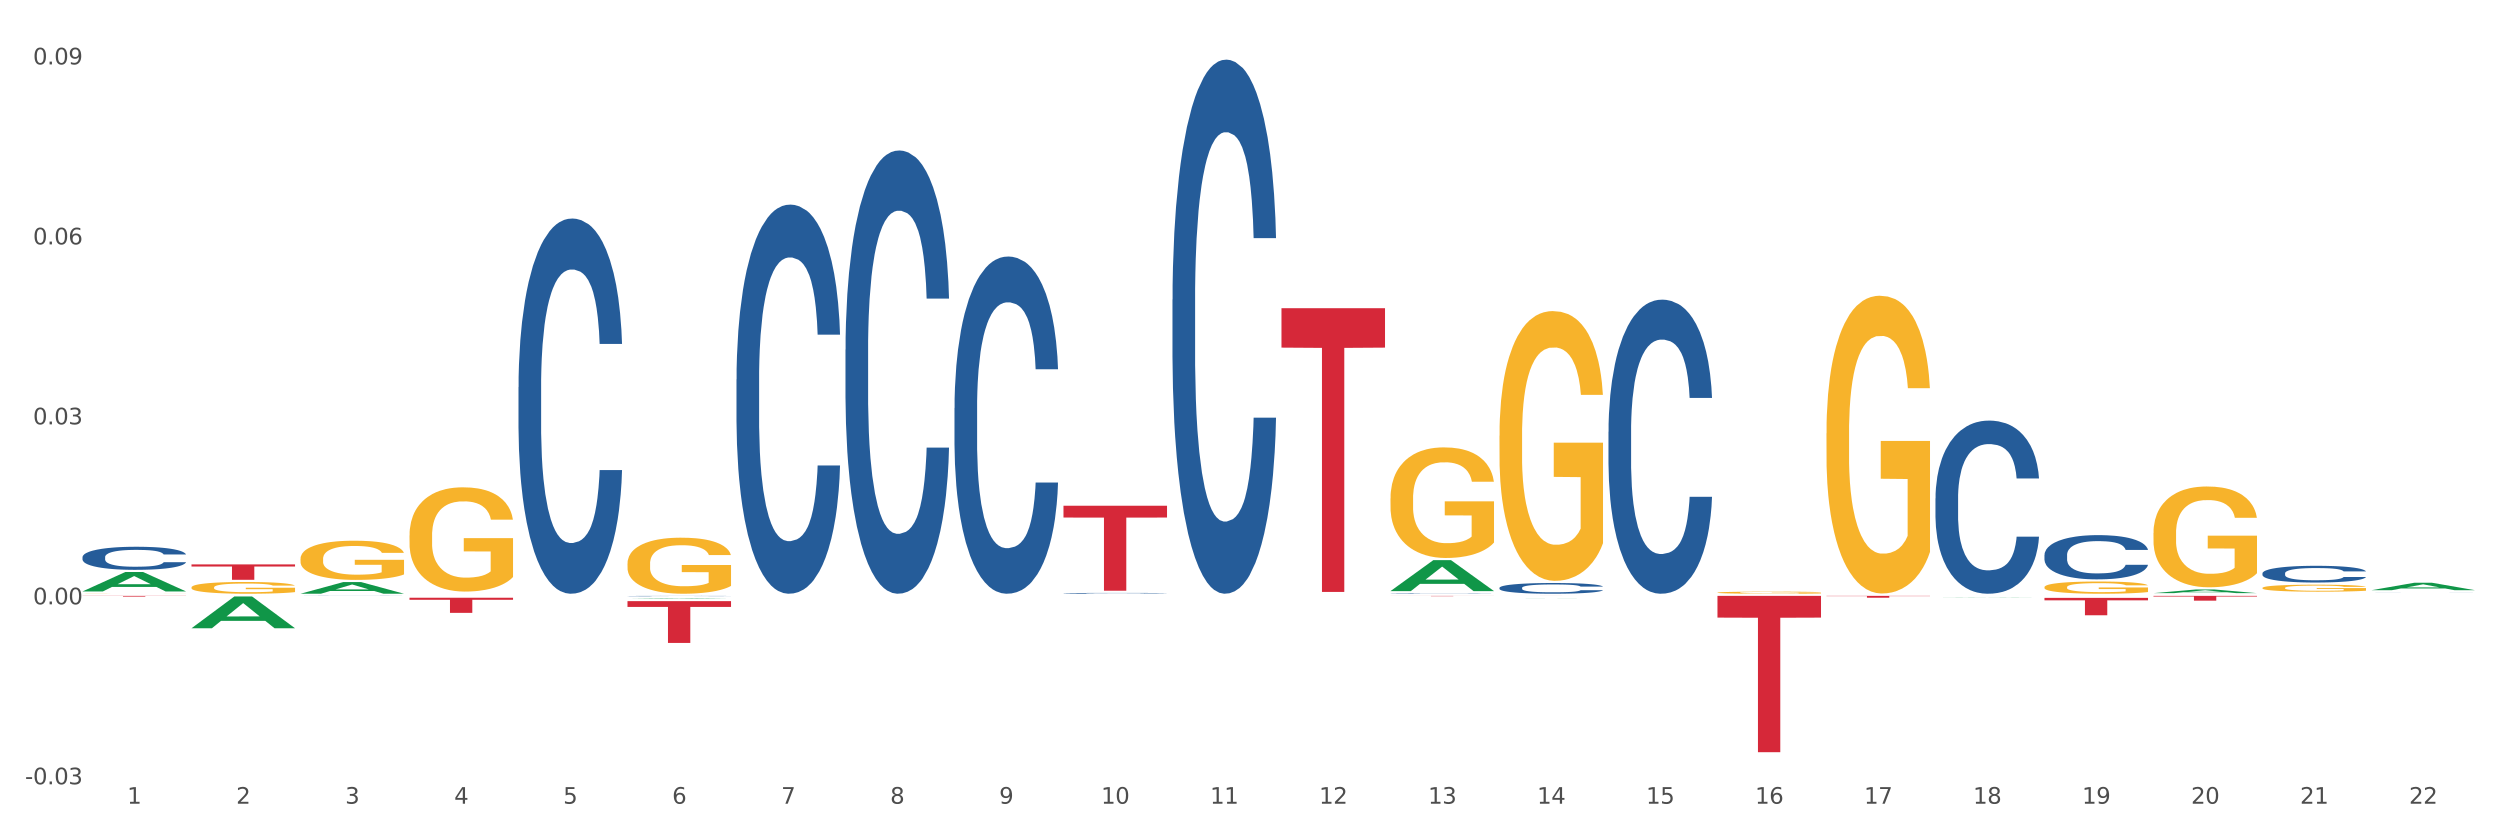 <?xml version="1.0" encoding="utf-8" standalone="no"?>
<!DOCTYPE svg PUBLIC "-//W3C//DTD SVG 1.1//EN"
  "http://www.w3.org/Graphics/SVG/1.1/DTD/svg11.dtd">
<svg xmlns:xlink="http://www.w3.org/1999/xlink" width="1080pt" height="360pt" viewBox="0 0 1080 360" xmlns="http://www.w3.org/2000/svg" version="1.1">
 <rect x="0" y="0" width="1080" height="360" fill="#333333" stroke="none"/>
 <defs>
  <style type="text/css">*{stroke-linejoin: round; stroke-linecap: butt}</style>
 </defs>
 <g id="figure_1">
  <g id="patch_1">
   <path d="M 0 360 
L 1080 360 
L 1080 0 
L 0 0 
z
" style="fill: #ffffff; stroke: #ffffff; stroke-linejoin: miter"/>
  </g>
  <g id="axes_1">
   <g id="matplotlib.axis_1">
    <g id="xtick_1">
     <g id="text_1">
      <!-- 1 -->
      <g style="fill: #4d4d4d" transform="translate(54.951 347.204) scale(0.096 -0.096)">
       <defs>
        <path id="DejaVuSans-31" d="M 794 531 
L 1825 531 
L 1825 4091 
L 703 3866 
L 703 4441 
L 1819 4666 
L 2450 4666 
L 2450 531 
L 3481 531 
L 3481 0 
L 794 0 
L 794 531 
z
" transform="scale(0.016)"/>
       </defs>
       <use xlink:href="#DejaVuSans-31"/>
      </g>
     </g>
    </g>
    <g id="xtick_2">
     <g id="text_2">
      <!-- 2 -->
      <g style="fill: #4d4d4d" transform="translate(102.038 347.204) scale(0.096 -0.096)">
       <defs>
        <path id="DejaVuSans-32" d="M 1228 531 
L 3431 531 
L 3431 0 
L 469 0 
L 469 531 
Q 828 903 1448 1529 
Q 2069 2156 2228 2338 
Q 2531 2678 2651 2914 
Q 2772 3150 2772 3378 
Q 2772 3750 2511 3984 
Q 2250 4219 1831 4219 
Q 1534 4219 1204 4116 
Q 875 4013 500 3803 
L 500 4441 
Q 881 4594 1212 4672 
Q 1544 4750 1819 4750 
Q 2544 4750 2975 4387 
Q 3406 4025 3406 3419 
Q 3406 3131 3298 2873 
Q 3191 2616 2906 2266 
Q 2828 2175 2409 1742 
Q 1991 1309 1228 531 
z
" transform="scale(0.016)"/>
       </defs>
       <use xlink:href="#DejaVuSans-32"/>
      </g>
     </g>
    </g>
    <g id="xtick_3">
     <g id="text_3">
      <!-- 3 -->
      <g style="fill: #4d4d4d" transform="translate(149.125 347.204) scale(0.096 -0.096)">
       <defs>
        <path id="DejaVuSans-33" d="M 2597 2516 
Q 3050 2419 3304 2112 
Q 3559 1806 3559 1356 
Q 3559 666 3084 287 
Q 2609 -91 1734 -91 
Q 1441 -91 1130 -33 
Q 819 25 488 141 
L 488 750 
Q 750 597 1062 519 
Q 1375 441 1716 441 
Q 2309 441 2620 675 
Q 2931 909 2931 1356 
Q 2931 1769 2642 2001 
Q 2353 2234 1838 2234 
L 1294 2234 
L 1294 2753 
L 1863 2753 
Q 2328 2753 2575 2939 
Q 2822 3125 2822 3475 
Q 2822 3834 2567 4026 
Q 2313 4219 1838 4219 
Q 1578 4219 1281 4162 
Q 984 4106 628 3988 
L 628 4550 
Q 988 4650 1302 4700 
Q 1616 4750 1894 4750 
Q 2613 4750 3031 4423 
Q 3450 4097 3450 3541 
Q 3450 3153 3228 2886 
Q 3006 2619 2597 2516 
z
" transform="scale(0.016)"/>
       </defs>
       <use xlink:href="#DejaVuSans-33"/>
      </g>
     </g>
    </g>
    <g id="xtick_4">
     <g id="text_4">
      <!-- 4 -->
      <g style="fill: #4d4d4d" transform="translate(196.212 347.204) scale(0.096 -0.096)">
       <defs>
        <path id="DejaVuSans-34" d="M 2419 4116 
L 825 1625 
L 2419 1625 
L 2419 4116 
z
M 2253 4666 
L 3047 4666 
L 3047 1625 
L 3713 1625 
L 3713 1100 
L 3047 1100 
L 3047 0 
L 2419 0 
L 2419 1100 
L 313 1100 
L 313 1709 
L 2253 4666 
z
" transform="scale(0.016)"/>
       </defs>
       <use xlink:href="#DejaVuSans-34"/>
      </g>
     </g>
    </g>
    <g id="xtick_5">
     <g id="text_5">
      <!-- 5 -->
      <g style="fill: #4d4d4d" transform="translate(243.299 347.204) scale(0.096 -0.096)">
       <defs>
        <path id="DejaVuSans-35" d="M 691 4666 
L 3169 4666 
L 3169 4134 
L 1269 4134 
L 1269 2991 
Q 1406 3038 1543 3061 
Q 1681 3084 1819 3084 
Q 2600 3084 3056 2656 
Q 3513 2228 3513 1497 
Q 3513 744 3044 326 
Q 2575 -91 1722 -91 
Q 1428 -91 1123 -41 
Q 819 9 494 109 
L 494 744 
Q 775 591 1075 516 
Q 1375 441 1709 441 
Q 2250 441 2565 725 
Q 2881 1009 2881 1497 
Q 2881 1984 2565 2268 
Q 2250 2553 1709 2553 
Q 1456 2553 1204 2497 
Q 953 2441 691 2322 
L 691 4666 
z
" transform="scale(0.016)"/>
       </defs>
       <use xlink:href="#DejaVuSans-35"/>
      </g>
     </g>
    </g>
    <g id="xtick_6">
     <g id="text_6">
      <!-- 6 -->
      <g style="fill: #4d4d4d" transform="translate(290.386 347.204) scale(0.096 -0.096)">
       <defs>
        <path id="DejaVuSans-36" d="M 2113 2584 
Q 1688 2584 1439 2293 
Q 1191 2003 1191 1497 
Q 1191 994 1439 701 
Q 1688 409 2113 409 
Q 2538 409 2786 701 
Q 3034 994 3034 1497 
Q 3034 2003 2786 2293 
Q 2538 2584 2113 2584 
z
M 3366 4563 
L 3366 3988 
Q 3128 4100 2886 4159 
Q 2644 4219 2406 4219 
Q 1781 4219 1451 3797 
Q 1122 3375 1075 2522 
Q 1259 2794 1537 2939 
Q 1816 3084 2150 3084 
Q 2853 3084 3261 2657 
Q 3669 2231 3669 1497 
Q 3669 778 3244 343 
Q 2819 -91 2113 -91 
Q 1303 -91 875 529 
Q 447 1150 447 2328 
Q 447 3434 972 4092 
Q 1497 4750 2381 4750 
Q 2619 4750 2861 4703 
Q 3103 4656 3366 4563 
z
" transform="scale(0.016)"/>
       </defs>
       <use xlink:href="#DejaVuSans-36"/>
      </g>
     </g>
    </g>
    <g id="xtick_7">
     <g id="text_7">
      <!-- 7 -->
      <g style="fill: #4d4d4d" transform="translate(337.473 347.204) scale(0.096 -0.096)">
       <defs>
        <path id="DejaVuSans-37" d="M 525 4666 
L 3525 4666 
L 3525 4397 
L 1831 0 
L 1172 0 
L 2766 4134 
L 525 4134 
L 525 4666 
z
" transform="scale(0.016)"/>
       </defs>
       <use xlink:href="#DejaVuSans-37"/>
      </g>
     </g>
    </g>
    <g id="xtick_8">
     <g id="text_8">
      <!-- 8 -->
      <g style="fill: #4d4d4d" transform="translate(384.56 347.204) scale(0.096 -0.096)">
       <defs>
        <path id="DejaVuSans-38" d="M 2034 2216 
Q 1584 2216 1326 1975 
Q 1069 1734 1069 1313 
Q 1069 891 1326 650 
Q 1584 409 2034 409 
Q 2484 409 2743 651 
Q 3003 894 3003 1313 
Q 3003 1734 2745 1975 
Q 2488 2216 2034 2216 
z
M 1403 2484 
Q 997 2584 770 2862 
Q 544 3141 544 3541 
Q 544 4100 942 4425 
Q 1341 4750 2034 4750 
Q 2731 4750 3128 4425 
Q 3525 4100 3525 3541 
Q 3525 3141 3298 2862 
Q 3072 2584 2669 2484 
Q 3125 2378 3379 2068 
Q 3634 1759 3634 1313 
Q 3634 634 3220 271 
Q 2806 -91 2034 -91 
Q 1263 -91 848 271 
Q 434 634 434 1313 
Q 434 1759 690 2068 
Q 947 2378 1403 2484 
z
M 1172 3481 
Q 1172 3119 1398 2916 
Q 1625 2713 2034 2713 
Q 2441 2713 2670 2916 
Q 2900 3119 2900 3481 
Q 2900 3844 2670 4047 
Q 2441 4250 2034 4250 
Q 1625 4250 1398 4047 
Q 1172 3844 1172 3481 
z
" transform="scale(0.016)"/>
       </defs>
       <use xlink:href="#DejaVuSans-38"/>
      </g>
     </g>
    </g>
    <g id="xtick_9">
     <g id="text_9">
      <!-- 9 -->
      <g style="fill: #4d4d4d" transform="translate(431.648 347.204) scale(0.096 -0.096)">
       <defs>
        <path id="DejaVuSans-39" d="M 703 97 
L 703 672 
Q 941 559 1184 500 
Q 1428 441 1663 441 
Q 2288 441 2617 861 
Q 2947 1281 2994 2138 
Q 2813 1869 2534 1725 
Q 2256 1581 1919 1581 
Q 1219 1581 811 2004 
Q 403 2428 403 3163 
Q 403 3881 828 4315 
Q 1253 4750 1959 4750 
Q 2769 4750 3195 4129 
Q 3622 3509 3622 2328 
Q 3622 1225 3098 567 
Q 2575 -91 1691 -91 
Q 1453 -91 1209 -44 
Q 966 3 703 97 
z
M 1959 2075 
Q 2384 2075 2632 2365 
Q 2881 2656 2881 3163 
Q 2881 3666 2632 3958 
Q 2384 4250 1959 4250 
Q 1534 4250 1286 3958 
Q 1038 3666 1038 3163 
Q 1038 2656 1286 2365 
Q 1534 2075 1959 2075 
z
" transform="scale(0.016)"/>
       </defs>
       <use xlink:href="#DejaVuSans-39"/>
      </g>
     </g>
    </g>
    <g id="xtick_10">
     <g id="text_10">
      <!-- 10 -->
      <g style="fill: #4d4d4d" transform="translate(475.681 347.204) scale(0.096 -0.096)">
       <defs>
        <path id="DejaVuSans-30" d="M 2034 4250 
Q 1547 4250 1301 3770 
Q 1056 3291 1056 2328 
Q 1056 1369 1301 889 
Q 1547 409 2034 409 
Q 2525 409 2770 889 
Q 3016 1369 3016 2328 
Q 3016 3291 2770 3770 
Q 2525 4250 2034 4250 
z
M 2034 4750 
Q 2819 4750 3233 4129 
Q 3647 3509 3647 2328 
Q 3647 1150 3233 529 
Q 2819 -91 2034 -91 
Q 1250 -91 836 529 
Q 422 1150 422 2328 
Q 422 3509 836 4129 
Q 1250 4750 2034 4750 
z
" transform="scale(0.016)"/>
       </defs>
       <use xlink:href="#DejaVuSans-31"/>
       <use xlink:href="#DejaVuSans-30" transform="translate(63.623 0)"/>
      </g>
     </g>
    </g>
    <g id="xtick_11">
     <g id="text_11">
      <!-- 11 -->
      <g style="fill: #4d4d4d" transform="translate(522.768 347.204) scale(0.096 -0.096)">
       <use xlink:href="#DejaVuSans-31"/>
       <use xlink:href="#DejaVuSans-31" transform="translate(63.623 0)"/>
      </g>
     </g>
    </g>
    <g id="xtick_12">
     <g id="text_12">
      <!-- 12 -->
      <g style="fill: #4d4d4d" transform="translate(569.855 347.204) scale(0.096 -0.096)">
       <use xlink:href="#DejaVuSans-31"/>
       <use xlink:href="#DejaVuSans-32" transform="translate(63.623 0)"/>
      </g>
     </g>
    </g>
    <g id="xtick_13">
     <g id="text_13">
      <!-- 13 -->
      <g style="fill: #4d4d4d" transform="translate(616.942 347.204) scale(0.096 -0.096)">
       <use xlink:href="#DejaVuSans-31"/>
       <use xlink:href="#DejaVuSans-33" transform="translate(63.623 0)"/>
      </g>
     </g>
    </g>
    <g id="xtick_14">
     <g id="text_14">
      <!-- 14 -->
      <g style="fill: #4d4d4d" transform="translate(664.029 347.204) scale(0.096 -0.096)">
       <use xlink:href="#DejaVuSans-31"/>
       <use xlink:href="#DejaVuSans-34" transform="translate(63.623 0)"/>
      </g>
     </g>
    </g>
    <g id="xtick_15">
     <g id="text_15">
      <!-- 15 -->
      <g style="fill: #4d4d4d" transform="translate(711.116 347.204) scale(0.096 -0.096)">
       <use xlink:href="#DejaVuSans-31"/>
       <use xlink:href="#DejaVuSans-35" transform="translate(63.623 0)"/>
      </g>
     </g>
    </g>
    <g id="xtick_16">
     <g id="text_16">
      <!-- 16 -->
      <g style="fill: #4d4d4d" transform="translate(758.203 347.204) scale(0.096 -0.096)">
       <use xlink:href="#DejaVuSans-31"/>
       <use xlink:href="#DejaVuSans-36" transform="translate(63.623 0)"/>
      </g>
     </g>
    </g>
    <g id="xtick_17">
     <g id="text_17">
      <!-- 17 -->
      <g style="fill: #4d4d4d" transform="translate(805.29 347.204) scale(0.096 -0.096)">
       <use xlink:href="#DejaVuSans-31"/>
       <use xlink:href="#DejaVuSans-37" transform="translate(63.623 0)"/>
      </g>
     </g>
    </g>
    <g id="xtick_18">
     <g id="text_18">
      <!-- 18 -->
      <g style="fill: #4d4d4d" transform="translate(852.377 347.204) scale(0.096 -0.096)">
       <use xlink:href="#DejaVuSans-31"/>
       <use xlink:href="#DejaVuSans-38" transform="translate(63.623 0)"/>
      </g>
     </g>
    </g>
    <g id="xtick_19">
     <g id="text_19">
      <!-- 19 -->
      <g style="fill: #4d4d4d" transform="translate(899.464 347.204) scale(0.096 -0.096)">
       <use xlink:href="#DejaVuSans-31"/>
       <use xlink:href="#DejaVuSans-39" transform="translate(63.623 0)"/>
      </g>
     </g>
    </g>
    <g id="xtick_20">
     <g id="text_20">
      <!-- 20 -->
      <g style="fill: #4d4d4d" transform="translate(946.551 347.204) scale(0.096 -0.096)">
       <use xlink:href="#DejaVuSans-32"/>
       <use xlink:href="#DejaVuSans-30" transform="translate(63.623 0)"/>
      </g>
     </g>
    </g>
    <g id="xtick_21">
     <g id="text_21">
      <!-- 21 -->
      <g style="fill: #4d4d4d" transform="translate(993.639 347.204) scale(0.096 -0.096)">
       <use xlink:href="#DejaVuSans-32"/>
       <use xlink:href="#DejaVuSans-31" transform="translate(63.623 0)"/>
      </g>
     </g>
    </g>
    <g id="xtick_22">
     <g id="text_22">
      <!-- 22 -->
      <g style="fill: #4d4d4d" transform="translate(1040.726 347.204) scale(0.096 -0.096)">
       <use xlink:href="#DejaVuSans-32"/>
       <use xlink:href="#DejaVuSans-32" transform="translate(63.623 0)"/>
      </g>
     </g>
    </g>
    <g id="xtick_23"/>
    <g id="xtick_24"/>
    <g id="xtick_25"/>
    <g id="xtick_26"/>
    <g id="xtick_27"/>
    <g id="xtick_28"/>
    <g id="xtick_29"/>
    <g id="xtick_30"/>
    <g id="xtick_31"/>
    <g id="xtick_32"/>
    <g id="xtick_33"/>
    <g id="xtick_34"/>
    <g id="xtick_35"/>
    <g id="xtick_36"/>
    <g id="xtick_37"/>
    <g id="xtick_38"/>
    <g id="xtick_39"/>
    <g id="xtick_40"/>
    <g id="xtick_41"/>
    <g id="xtick_42"/>
    <g id="xtick_43"/>
   </g>
   <g id="matplotlib.axis_2">
    <g id="ytick_1">
     <g id="text_23">
      <!-- -0.03 -->
      <g style="fill: #4d4d4d" transform="translate(10.8 338.817) scale(0.096 -0.096)">
       <defs>
        <path id="DejaVuSans-2d" d="M 313 2009 
L 1997 2009 
L 1997 1497 
L 313 1497 
L 313 2009 
z
" transform="scale(0.016)"/>
        <path id="DejaVuSans-2e" d="M 684 794 
L 1344 794 
L 1344 0 
L 684 0 
L 684 794 
z
" transform="scale(0.016)"/>
       </defs>
       <use xlink:href="#DejaVuSans-2d"/>
       <use xlink:href="#DejaVuSans-30" transform="translate(36.084 0)"/>
       <use xlink:href="#DejaVuSans-2e" transform="translate(99.707 0)"/>
       <use xlink:href="#DejaVuSans-30" transform="translate(131.494 0)"/>
       <use xlink:href="#DejaVuSans-33" transform="translate(195.117 0)"/>
      </g>
     </g>
    </g>
    <g id="ytick_2">
     <g id="text_24">
      <!-- 0.00 -->
      <g style="fill: #4d4d4d" transform="translate(14.264 261.071) scale(0.096 -0.096)">
       <use xlink:href="#DejaVuSans-30"/>
       <use xlink:href="#DejaVuSans-2e" transform="translate(63.623 0)"/>
       <use xlink:href="#DejaVuSans-30" transform="translate(95.41 0)"/>
       <use xlink:href="#DejaVuSans-30" transform="translate(159.033 0)"/>
      </g>
     </g>
    </g>
    <g id="ytick_3">
     <g id="text_25">
      <!-- 0.03 -->
      <g style="fill: #4d4d4d" transform="translate(14.264 183.325) scale(0.096 -0.096)">
       <use xlink:href="#DejaVuSans-30"/>
       <use xlink:href="#DejaVuSans-2e" transform="translate(63.623 0)"/>
       <use xlink:href="#DejaVuSans-30" transform="translate(95.41 0)"/>
       <use xlink:href="#DejaVuSans-33" transform="translate(159.033 0)"/>
      </g>
     </g>
    </g>
    <g id="ytick_4">
     <g id="text_26">
      <!-- 0.06 -->
      <g style="fill: #4d4d4d" transform="translate(14.264 105.578) scale(0.096 -0.096)">
       <use xlink:href="#DejaVuSans-30"/>
       <use xlink:href="#DejaVuSans-2e" transform="translate(63.623 0)"/>
       <use xlink:href="#DejaVuSans-30" transform="translate(95.41 0)"/>
       <use xlink:href="#DejaVuSans-36" transform="translate(159.033 0)"/>
      </g>
     </g>
    </g>
    <g id="ytick_5">
     <g id="text_27">
      <!-- 0.09 -->
      <g style="fill: #4d4d4d" transform="translate(14.264 27.832) scale(0.096 -0.096)">
       <use xlink:href="#DejaVuSans-30"/>
       <use xlink:href="#DejaVuSans-2e" transform="translate(63.623 0)"/>
       <use xlink:href="#DejaVuSans-30" transform="translate(95.41 0)"/>
       <use xlink:href="#DejaVuSans-39" transform="translate(159.033 0)"/>
      </g>
     </g>
    </g>
    <g id="ytick_6"/>
    <g id="ytick_7"/>
    <g id="ytick_8"/>
    <g id="ytick_9"/>
   </g>
   <g id="PolyCollection_1">
    <path d="M 35.639 255.485 
L 35.685 255.477 
L 54.131 247.106 
L 61.786 247.099 
L 80.371 255.501 
L 71.517 255.501 
L 67.505 253.544 
L 48.459 253.544 
L 48.32 253.576 
L 44.447 255.501 
L 35.639 255.501 
L 35.639 255.485 
L 50.857 252.377 
L 65.107 252.369 
L 58.051 248.889 
L 57.959 248.874 
L 57.867 248.897 
L 50.811 252.369 
L 50.857 252.377 
L 35.639 255.485 
z
" clip-path="url(#pee7be17640)" style="fill: #109648"/>
    <path d="M 129.813 241.409 
L 129.865 241.394 
L 129.865 240.837 
L 129.971 240.357 
L 130.499 239.198 
L 131.291 238.239 
L 131.872 237.728 
L 132.453 237.311 
L 133.14 236.893 
L 133.985 236.46 
L 135.516 235.826 
L 136.467 235.501 
L 137.629 235.161 
L 139.742 234.666 
L 141.273 234.388 
L 142.858 234.156 
L 145.445 233.878 
L 147.135 233.754 
L 148.931 233.661 
L 151.096 233.599 
L 152.734 233.584 
L 156.325 233.63 
L 159.388 233.769 
L 160.867 233.878 
L 162.768 234.063 
L 163.772 234.187 
L 165.409 234.434 
L 167.099 234.759 
L 168.261 235.038 
L 170.003 235.563 
L 171.324 236.089 
L 172.538 236.739 
L 173.172 237.187 
L 173.648 237.605 
L 174.07 238.084 
L 174.493 238.842 
L 164.986 238.842 
L 164.617 238.301 
L 164.036 237.79 
L 163.191 237.295 
L 162.451 236.986 
L 161.184 236.599 
L 160.022 236.352 
L 158.807 236.166 
L 157.328 236.012 
L 156.166 235.934 
L 154.529 235.873 
L 151.308 235.888 
L 149.142 236.012 
L 147.664 236.166 
L 146.713 236.306 
L 145.868 236.46 
L 144.917 236.677 
L 143.808 237.002 
L 143.016 237.295 
L 142.224 237.667 
L 141.59 238.038 
L 141.009 238.471 
L 140.534 238.935 
L 140.164 239.414 
L 139.847 240.002 
L 139.583 240.976 
L 139.583 243.095 
L 139.689 243.574 
L 139.953 244.208 
L 140.27 244.688 
L 140.798 245.26 
L 141.273 245.646 
L 142.171 246.203 
L 143.174 246.667 
L 143.967 246.961 
L 144.759 247.208 
L 146.132 247.549 
L 147.664 247.827 
L 148.984 247.997 
L 150.779 248.152 
L 151.994 248.214 
L 153.05 248.244 
L 155.638 248.244 
L 157.487 248.198 
L 159.546 248.09 
L 161.131 247.951 
L 162.451 247.781 
L 163.93 247.502 
L 164.881 247.239 
L 164.881 244.007 
L 153.262 243.992 
L 153.262 241.842 
L 174.545 241.842 
L 174.545 248.152 
L 173.648 248.476 
L 172.644 248.77 
L 171.588 249.033 
L 170.003 249.358 
L 168.102 249.667 
L 166.412 249.884 
L 164.617 250.069 
L 162.504 250.239 
L 159.758 250.394 
L 158.068 250.456 
L 155.955 250.502 
L 153.473 250.518 
L 151.308 250.487 
L 149.195 250.41 
L 146.977 250.27 
L 144.812 250.069 
L 143.174 249.868 
L 141.537 249.621 
L 139.794 249.296 
L 138.421 248.987 
L 137.365 248.708 
L 136.203 248.353 
L 134.936 247.889 
L 133.985 247.471 
L 133.14 247.038 
L 132.242 246.482 
L 131.608 246.002 
L 130.975 245.399 
L 130.605 244.95 
L 130.182 244.255 
L 129.865 243.28 
L 129.813 241.409 
z
" clip-path="url(#pee7be17640)" style="fill: #f7b32b"/>
    <path d="M 176.9 231.333 
L 176.953 231.292 
L 176.953 229.811 
L 177.058 228.536 
L 177.586 225.451 
L 178.379 222.9 
L 178.959 221.543 
L 179.54 220.432 
L 180.227 219.322 
L 181.072 218.17 
L 182.604 216.484 
L 183.554 215.62 
L 184.716 214.715 
L 186.829 213.399 
L 188.36 212.658 
L 189.945 212.041 
L 192.532 211.301 
L 194.222 210.972 
L 196.018 210.725 
L 198.183 210.561 
L 199.821 210.519 
L 203.412 210.643 
L 206.475 211.013 
L 207.954 211.301 
L 209.855 211.795 
L 210.859 212.124 
L 212.496 212.782 
L 214.186 213.645 
L 215.348 214.386 
L 217.091 215.784 
L 218.411 217.183 
L 219.626 218.911 
L 220.259 220.103 
L 220.735 221.214 
L 221.157 222.489 
L 221.58 224.505 
L 212.073 224.505 
L 211.704 223.065 
L 211.123 221.708 
L 210.278 220.391 
L 209.538 219.569 
L 208.271 218.54 
L 207.109 217.882 
L 205.894 217.389 
L 204.415 216.977 
L 203.254 216.772 
L 201.616 216.607 
L 198.395 216.648 
L 196.229 216.977 
L 194.751 217.389 
L 193.8 217.759 
L 192.955 218.17 
L 192.004 218.746 
L 190.895 219.61 
L 190.103 220.391 
L 189.311 221.378 
L 188.677 222.366 
L 188.096 223.517 
L 187.621 224.751 
L 187.251 226.027 
L 186.934 227.59 
L 186.67 230.181 
L 186.67 235.816 
L 186.776 237.091 
L 187.04 238.778 
L 187.357 240.053 
L 187.885 241.575 
L 188.36 242.603 
L 189.258 244.084 
L 190.261 245.318 
L 191.054 246.099 
L 191.846 246.758 
L 193.219 247.662 
L 194.751 248.403 
L 196.071 248.855 
L 197.867 249.267 
L 199.081 249.431 
L 200.138 249.513 
L 202.725 249.513 
L 204.574 249.39 
L 206.634 249.102 
L 208.218 248.732 
L 209.538 248.279 
L 211.017 247.539 
L 211.968 246.84 
L 211.968 238.243 
L 200.349 238.202 
L 200.349 232.484 
L 221.632 232.484 
L 221.632 249.267 
L 220.735 250.13 
L 219.731 250.912 
L 218.675 251.611 
L 217.091 252.475 
L 215.189 253.298 
L 213.499 253.874 
L 211.704 254.367 
L 209.591 254.82 
L 206.845 255.231 
L 205.155 255.395 
L 203.042 255.519 
L 200.56 255.56 
L 198.395 255.478 
L 196.282 255.272 
L 194.064 254.902 
L 191.899 254.367 
L 190.261 253.832 
L 188.624 253.174 
L 186.881 252.31 
L 185.508 251.488 
L 184.452 250.747 
L 183.29 249.801 
L 182.023 248.567 
L 181.072 247.457 
L 180.227 246.305 
L 179.329 244.824 
L 178.695 243.549 
L 178.062 241.945 
L 177.692 240.752 
L 177.269 238.901 
L 176.953 236.31 
L 176.9 231.333 
z
" clip-path="url(#pee7be17640)" style="fill: #f7b32b"/>
    <path d="M 271.074 243.47 
L 271.127 243.448 
L 271.127 242.652 
L 271.232 241.966 
L 271.76 240.307 
L 272.553 238.936 
L 273.134 238.206 
L 273.715 237.609 
L 274.401 237.012 
L 275.246 236.393 
L 276.778 235.486 
L 277.728 235.021 
L 278.89 234.535 
L 281.003 233.827 
L 282.534 233.429 
L 284.119 233.097 
L 286.707 232.699 
L 288.397 232.522 
L 290.192 232.389 
L 292.358 232.301 
L 293.995 232.279 
L 297.586 232.345 
L 300.649 232.544 
L 302.128 232.699 
L 304.029 232.964 
L 305.033 233.141 
L 306.67 233.495 
L 308.36 233.96 
L 309.522 234.358 
L 311.265 235.11 
L 312.585 235.862 
L 313.8 236.791 
L 314.434 237.432 
L 314.909 238.029 
L 315.331 238.715 
L 315.754 239.799 
L 306.247 239.799 
L 305.878 239.025 
L 305.297 238.295 
L 304.452 237.587 
L 303.712 237.145 
L 302.445 236.592 
L 301.283 236.238 
L 300.068 235.972 
L 298.59 235.751 
L 297.428 235.641 
L 295.79 235.552 
L 292.569 235.574 
L 290.404 235.751 
L 288.925 235.972 
L 287.974 236.171 
L 287.129 236.393 
L 286.178 236.702 
L 285.069 237.167 
L 284.277 237.587 
L 283.485 238.118 
L 282.851 238.649 
L 282.27 239.268 
L 281.795 239.931 
L 281.425 240.617 
L 281.108 241.457 
L 280.844 242.851 
L 280.844 245.881 
L 280.95 246.566 
L 281.214 247.473 
L 281.531 248.159 
L 282.059 248.977 
L 282.534 249.53 
L 283.432 250.326 
L 284.436 250.99 
L 285.228 251.41 
L 286.02 251.764 
L 287.393 252.251 
L 288.925 252.649 
L 290.245 252.892 
L 292.041 253.113 
L 293.255 253.202 
L 294.312 253.246 
L 296.9 253.246 
L 298.748 253.179 
L 300.808 253.025 
L 302.392 252.826 
L 303.712 252.582 
L 305.191 252.184 
L 306.142 251.808 
L 306.142 247.186 
L 294.523 247.164 
L 294.523 244.089 
L 315.807 244.089 
L 315.807 253.113 
L 314.909 253.578 
L 313.905 253.998 
L 312.849 254.374 
L 311.265 254.838 
L 309.363 255.281 
L 307.673 255.59 
L 305.878 255.856 
L 303.765 256.099 
L 301.019 256.32 
L 299.329 256.409 
L 297.216 256.475 
L 294.734 256.497 
L 292.569 256.453 
L 290.456 256.342 
L 288.238 256.143 
L 286.073 255.856 
L 284.436 255.568 
L 282.798 255.214 
L 281.056 254.75 
L 279.682 254.307 
L 278.626 253.909 
L 277.464 253.401 
L 276.197 252.737 
L 275.246 252.14 
L 274.401 251.521 
L 273.503 250.724 
L 272.87 250.039 
L 272.236 249.176 
L 271.866 248.535 
L 271.444 247.54 
L 271.127 246.146 
L 271.074 243.47 
z
" clip-path="url(#pee7be17640)" style="fill: #f7b32b"/>
    <path d="M 600.684 215.35 
L 600.736 215.306 
L 600.736 213.735 
L 600.842 212.383 
L 601.37 209.11 
L 602.162 206.404 
L 602.743 204.964 
L 603.324 203.786 
L 604.011 202.608 
L 604.856 201.386 
L 606.387 199.597 
L 607.338 198.681 
L 608.5 197.721 
L 610.612 196.324 
L 612.144 195.539 
L 613.728 194.884 
L 616.316 194.099 
L 618.006 193.75 
L 619.802 193.488 
L 621.967 193.313 
L 623.604 193.27 
L 627.196 193.401 
L 630.259 193.793 
L 631.738 194.099 
L 633.639 194.622 
L 634.642 194.971 
L 636.28 195.67 
L 637.97 196.586 
L 639.131 197.372 
L 640.874 198.855 
L 642.195 200.339 
L 643.409 202.172 
L 644.043 203.437 
L 644.518 204.615 
L 644.941 205.968 
L 645.363 208.106 
L 635.857 208.106 
L 635.487 206.579 
L 634.906 205.139 
L 634.061 203.743 
L 633.322 202.87 
L 632.055 201.779 
L 630.893 201.081 
L 629.678 200.557 
L 628.199 200.121 
L 627.037 199.902 
L 625.4 199.728 
L 622.178 199.772 
L 620.013 200.121 
L 618.534 200.557 
L 617.584 200.95 
L 616.739 201.386 
L 615.788 201.997 
L 614.679 202.913 
L 613.887 203.743 
L 613.095 204.79 
L 612.461 205.837 
L 611.88 207.059 
L 611.405 208.368 
L 611.035 209.721 
L 610.718 211.379 
L 610.454 214.128 
L 610.454 220.106 
L 610.56 221.459 
L 610.824 223.248 
L 611.141 224.601 
L 611.669 226.216 
L 612.144 227.306 
L 613.042 228.877 
L 614.045 230.187 
L 614.837 231.016 
L 615.63 231.714 
L 617.003 232.674 
L 618.534 233.459 
L 619.855 233.939 
L 621.65 234.376 
L 622.865 234.55 
L 623.921 234.637 
L 626.509 234.637 
L 628.358 234.507 
L 630.417 234.201 
L 632.002 233.808 
L 633.322 233.328 
L 634.801 232.543 
L 635.751 231.801 
L 635.751 222.681 
L 624.133 222.637 
L 624.133 216.572 
L 645.416 216.572 
L 645.416 234.376 
L 644.518 235.292 
L 643.515 236.121 
L 642.459 236.863 
L 640.874 237.779 
L 638.973 238.652 
L 637.283 239.263 
L 635.487 239.787 
L 633.375 240.267 
L 630.629 240.703 
L 628.939 240.878 
L 626.826 241.008 
L 624.344 241.052 
L 622.178 240.965 
L 620.066 240.747 
L 617.848 240.354 
L 615.682 239.787 
L 614.045 239.219 
L 612.408 238.521 
L 610.665 237.605 
L 609.292 236.732 
L 608.236 235.947 
L 607.074 234.943 
L 605.806 233.634 
L 604.856 232.456 
L 604.011 231.234 
L 603.113 229.663 
L 602.479 228.31 
L 601.845 226.608 
L 601.476 225.343 
L 601.053 223.379 
L 600.736 220.63 
L 600.684 215.35 
z
" clip-path="url(#pee7be17640)" style="fill: #f7b32b"/>
    <path d="M 647.771 188.24 
L 647.823 188.133 
L 647.823 184.302 
L 647.929 181.002 
L 648.457 173.02 
L 649.249 166.421 
L 649.83 162.909 
L 650.411 160.035 
L 651.098 157.161 
L 651.943 154.181 
L 653.474 149.817 
L 654.425 147.582 
L 655.587 145.241 
L 657.699 141.835 
L 659.231 139.919 
L 660.815 138.322 
L 663.403 136.407 
L 665.093 135.555 
L 666.889 134.917 
L 669.054 134.491 
L 670.691 134.384 
L 674.283 134.704 
L 677.346 135.662 
L 678.825 136.407 
L 680.726 137.684 
L 681.729 138.535 
L 683.367 140.238 
L 685.057 142.473 
L 686.219 144.389 
L 687.961 148.008 
L 689.282 151.627 
L 690.496 156.097 
L 691.13 159.183 
L 691.606 162.057 
L 692.028 165.357 
L 692.451 170.572 
L 682.944 170.572 
L 682.574 166.847 
L 681.994 163.334 
L 681.149 159.928 
L 680.409 157.8 
L 679.142 155.139 
L 677.98 153.436 
L 676.765 152.159 
L 675.286 151.094 
L 674.124 150.562 
L 672.487 150.137 
L 669.266 150.243 
L 667.1 151.094 
L 665.621 152.159 
L 664.671 153.117 
L 663.826 154.181 
L 662.875 155.671 
L 661.766 157.906 
L 660.974 159.928 
L 660.182 162.483 
L 659.548 165.037 
L 658.967 168.017 
L 658.492 171.21 
L 658.122 174.51 
L 657.805 178.554 
L 657.541 185.26 
L 657.541 199.841 
L 657.647 203.14 
L 657.911 207.504 
L 658.228 210.804 
L 658.756 214.742 
L 659.231 217.403 
L 660.129 221.234 
L 661.132 224.427 
L 661.925 226.449 
L 662.717 228.152 
L 664.09 230.494 
L 665.621 232.41 
L 666.942 233.581 
L 668.737 234.645 
L 669.952 235.071 
L 671.008 235.283 
L 673.596 235.283 
L 675.445 234.964 
L 677.504 234.219 
L 679.089 233.261 
L 680.409 232.09 
L 681.888 230.175 
L 682.839 228.365 
L 682.839 206.121 
L 671.22 206.014 
L 671.22 191.22 
L 692.503 191.22 
L 692.503 234.645 
L 691.606 236.88 
L 690.602 238.902 
L 689.546 240.712 
L 687.961 242.947 
L 686.06 245.075 
L 684.37 246.565 
L 682.574 247.843 
L 680.462 249.013 
L 677.716 250.078 
L 676.026 250.503 
L 673.913 250.823 
L 671.431 250.929 
L 669.266 250.716 
L 667.153 250.184 
L 664.935 249.226 
L 662.77 247.843 
L 661.132 246.459 
L 659.495 244.756 
L 657.752 242.521 
L 656.379 240.392 
L 655.323 238.476 
L 654.161 236.029 
L 652.893 232.835 
L 651.943 229.962 
L 651.098 226.982 
L 650.2 223.15 
L 649.566 219.851 
L 648.932 215.7 
L 648.563 212.613 
L 648.14 207.824 
L 647.823 201.118 
L 647.771 188.24 
z
" clip-path="url(#pee7be17640)" style="fill: #f7b32b"/>
    <path d="M 741.945 256.012 
L 741.998 256.011 
L 741.998 255.981 
L 742.103 255.956 
L 742.631 255.894 
L 743.424 255.843 
L 744.004 255.816 
L 744.585 255.793 
L 745.272 255.771 
L 746.117 255.748 
L 747.649 255.714 
L 748.599 255.697 
L 749.761 255.679 
L 751.874 255.653 
L 753.405 255.638 
L 754.99 255.625 
L 757.577 255.61 
L 759.267 255.604 
L 761.063 255.599 
L 763.228 255.596 
L 764.866 255.595 
L 768.457 255.597 
L 771.52 255.605 
L 772.999 255.61 
L 774.9 255.62 
L 775.904 255.627 
L 777.541 255.64 
L 779.231 255.657 
L 780.393 255.672 
L 782.136 255.7 
L 783.456 255.728 
L 784.671 255.763 
L 785.304 255.787 
L 785.78 255.809 
L 786.202 255.835 
L 786.625 255.875 
L 777.118 255.875 
L 776.749 255.846 
L 776.168 255.819 
L 775.323 255.793 
L 774.583 255.776 
L 773.316 255.756 
L 772.154 255.742 
L 770.939 255.732 
L 769.46 255.724 
L 768.299 255.72 
L 766.661 255.717 
L 763.44 255.718 
L 761.274 255.724 
L 759.796 255.732 
L 758.845 255.74 
L 758 255.748 
L 757.049 255.76 
L 755.94 255.777 
L 755.148 255.793 
L 754.356 255.812 
L 753.722 255.832 
L 753.141 255.855 
L 752.666 255.88 
L 752.296 255.905 
L 751.979 255.937 
L 751.715 255.989 
L 751.715 256.102 
L 751.821 256.127 
L 752.085 256.161 
L 752.402 256.186 
L 752.93 256.217 
L 753.405 256.238 
L 754.303 256.267 
L 755.306 256.292 
L 756.099 256.308 
L 756.891 256.321 
L 758.264 256.339 
L 759.796 256.354 
L 761.116 256.363 
L 762.912 256.371 
L 764.126 256.374 
L 765.183 256.376 
L 767.77 256.376 
L 769.619 256.373 
L 771.679 256.368 
L 773.263 256.36 
L 774.583 256.351 
L 776.062 256.336 
L 777.013 256.322 
L 777.013 256.15 
L 765.394 256.149 
L 765.394 256.035 
L 786.677 256.035 
L 786.677 256.371 
L 785.78 256.388 
L 784.776 256.404 
L 783.72 256.418 
L 782.136 256.435 
L 780.234 256.452 
L 778.544 256.463 
L 776.749 256.473 
L 774.636 256.482 
L 771.89 256.49 
L 770.2 256.494 
L 768.087 256.496 
L 765.605 256.497 
L 763.44 256.495 
L 761.327 256.491 
L 759.109 256.484 
L 756.944 256.473 
L 755.306 256.462 
L 753.669 256.449 
L 751.926 256.432 
L 750.553 256.415 
L 749.497 256.401 
L 748.335 256.382 
L 747.068 256.357 
L 746.117 256.335 
L 745.272 256.312 
L 744.374 256.282 
L 743.74 256.256 
L 743.107 256.224 
L 742.737 256.2 
L 742.314 256.163 
L 741.998 256.111 
L 741.945 256.012 
z
" clip-path="url(#pee7be17640)" style="fill: #f7b32b"/>
    <path d="M 789.032 187.197 
L 789.085 187.08 
L 789.085 182.851 
L 789.19 179.209 
L 789.718 170.398 
L 790.511 163.114 
L 791.092 159.238 
L 791.673 156.066 
L 792.359 152.894 
L 793.204 149.604 
L 794.736 144.788 
L 795.686 142.321 
L 796.848 139.736 
L 798.961 135.977 
L 800.492 133.862 
L 802.077 132.1 
L 804.665 129.986 
L 806.355 129.046 
L 808.15 128.341 
L 810.316 127.871 
L 811.953 127.753 
L 815.544 128.106 
L 818.607 129.163 
L 820.086 129.986 
L 821.987 131.395 
L 822.991 132.335 
L 824.628 134.215 
L 826.318 136.682 
L 827.48 138.796 
L 829.223 142.791 
L 830.543 146.785 
L 831.758 151.719 
L 832.391 155.126 
L 832.867 158.298 
L 833.289 161.94 
L 833.712 167.696 
L 824.205 167.696 
L 823.836 163.584 
L 823.255 159.707 
L 822.41 155.948 
L 821.67 153.599 
L 820.403 150.662 
L 819.241 148.782 
L 818.026 147.372 
L 816.547 146.198 
L 815.386 145.61 
L 813.748 145.14 
L 810.527 145.258 
L 808.361 146.198 
L 806.883 147.372 
L 805.932 148.43 
L 805.087 149.604 
L 804.136 151.249 
L 803.027 153.716 
L 802.235 155.948 
L 801.443 158.768 
L 800.809 161.587 
L 800.228 164.877 
L 799.753 168.401 
L 799.383 172.043 
L 799.066 176.507 
L 798.802 183.908 
L 798.802 200.002 
L 798.908 203.644 
L 799.172 208.461 
L 799.489 212.103 
L 800.017 216.449 
L 800.492 219.386 
L 801.39 223.615 
L 802.394 227.14 
L 803.186 229.372 
L 803.978 231.252 
L 805.351 233.836 
L 806.883 235.951 
L 808.203 237.243 
L 809.999 238.418 
L 811.213 238.888 
L 812.27 239.123 
L 814.857 239.123 
L 816.706 238.77 
L 818.766 237.948 
L 820.35 236.89 
L 821.67 235.598 
L 823.149 233.484 
L 824.1 231.486 
L 824.1 206.934 
L 812.481 206.816 
L 812.481 190.487 
L 833.765 190.487 
L 833.765 238.418 
L 832.867 240.885 
L 831.863 243.117 
L 830.807 245.114 
L 829.223 247.581 
L 827.321 249.93 
L 825.631 251.575 
L 823.836 252.985 
L 821.723 254.277 
L 818.977 255.452 
L 817.287 255.922 
L 815.174 256.274 
L 812.692 256.392 
L 810.527 256.157 
L 808.414 255.569 
L 806.196 254.512 
L 804.031 252.985 
L 802.394 251.458 
L 800.756 249.578 
L 799.014 247.111 
L 797.64 244.761 
L 796.584 242.647 
L 795.422 239.945 
L 794.155 236.421 
L 793.204 233.249 
L 792.359 229.959 
L 791.461 225.73 
L 790.827 222.088 
L 790.194 217.507 
L 789.824 214.1 
L 789.402 208.813 
L 789.085 201.412 
L 789.032 187.197 
z
" clip-path="url(#pee7be17640)" style="fill: #f7b32b"/>
    <path d="M 883.206 253.658 
L 883.259 253.653 
L 883.259 253.48 
L 883.364 253.33 
L 883.893 252.969 
L 884.685 252.67 
L 885.266 252.511 
L 885.847 252.381 
L 886.533 252.25 
L 887.378 252.116 
L 888.91 251.918 
L 889.86 251.817 
L 891.022 251.711 
L 893.135 251.556 
L 894.666 251.47 
L 896.251 251.397 
L 898.839 251.311 
L 900.529 251.272 
L 902.324 251.243 
L 904.49 251.224 
L 906.127 251.219 
L 909.718 251.233 
L 912.781 251.277 
L 914.26 251.311 
L 916.161 251.368 
L 917.165 251.407 
L 918.802 251.484 
L 920.492 251.585 
L 921.654 251.672 
L 923.397 251.836 
L 924.717 252 
L 925.932 252.202 
L 926.566 252.342 
L 927.041 252.472 
L 927.463 252.622 
L 927.886 252.858 
L 918.38 252.858 
L 918.01 252.689 
L 917.429 252.53 
L 916.584 252.376 
L 915.845 252.279 
L 914.577 252.159 
L 913.415 252.082 
L 912.2 252.024 
L 910.722 251.976 
L 909.56 251.952 
L 907.923 251.932 
L 904.701 251.937 
L 902.536 251.976 
L 901.057 252.024 
L 900.106 252.067 
L 899.261 252.116 
L 898.311 252.183 
L 897.201 252.284 
L 896.409 252.376 
L 895.617 252.491 
L 894.983 252.607 
L 894.402 252.742 
L 893.927 252.887 
L 893.557 253.036 
L 893.241 253.219 
L 892.976 253.523 
L 892.976 254.183 
L 893.082 254.333 
L 893.346 254.53 
L 893.663 254.68 
L 894.191 254.858 
L 894.666 254.979 
L 895.564 255.152 
L 896.568 255.297 
L 897.36 255.388 
L 898.152 255.466 
L 899.525 255.572 
L 901.057 255.658 
L 902.377 255.711 
L 904.173 255.76 
L 905.388 255.779 
L 906.444 255.789 
L 909.032 255.789 
L 910.88 255.774 
L 912.94 255.74 
L 914.524 255.697 
L 915.845 255.644 
L 917.323 255.557 
L 918.274 255.475 
L 918.274 254.468 
L 906.655 254.463 
L 906.655 253.793 
L 927.939 253.793 
L 927.939 255.76 
L 927.041 255.861 
L 926.037 255.952 
L 924.981 256.034 
L 923.397 256.136 
L 921.496 256.232 
L 919.806 256.299 
L 918.01 256.357 
L 915.897 256.41 
L 913.151 256.459 
L 911.461 256.478 
L 909.349 256.492 
L 906.866 256.497 
L 904.701 256.487 
L 902.588 256.463 
L 900.37 256.42 
L 898.205 256.357 
L 896.568 256.295 
L 894.931 256.217 
L 893.188 256.116 
L 891.815 256.02 
L 890.758 255.933 
L 889.596 255.822 
L 888.329 255.678 
L 887.378 255.547 
L 886.533 255.413 
L 885.635 255.239 
L 885.002 255.09 
L 884.368 254.902 
L 883.998 254.762 
L 883.576 254.545 
L 883.259 254.241 
L 883.206 253.658 
z
" clip-path="url(#pee7be17640)" style="fill: #f7b32b"/>
    <path d="M 930.293 230.286 
L 930.346 230.246 
L 930.346 228.814 
L 930.452 227.581 
L 930.98 224.599 
L 931.772 222.133 
L 932.353 220.82 
L 932.934 219.747 
L 933.62 218.673 
L 934.465 217.559 
L 935.997 215.929 
L 936.948 215.093 
L 938.109 214.218 
L 940.222 212.946 
L 941.754 212.23 
L 943.338 211.633 
L 945.926 210.917 
L 947.616 210.599 
L 949.411 210.361 
L 951.577 210.202 
L 953.214 210.162 
L 956.805 210.281 
L 959.868 210.639 
L 961.347 210.917 
L 963.249 211.395 
L 964.252 211.713 
L 965.889 212.349 
L 967.579 213.184 
L 968.741 213.9 
L 970.484 215.252 
L 971.804 216.605 
L 973.019 218.275 
L 973.653 219.428 
L 974.128 220.502 
L 974.551 221.735 
L 974.973 223.684 
L 965.467 223.684 
L 965.097 222.292 
L 964.516 220.979 
L 963.671 219.707 
L 962.932 218.911 
L 961.664 217.917 
L 960.502 217.281 
L 959.288 216.803 
L 957.809 216.406 
L 956.647 216.207 
L 955.01 216.048 
L 951.788 216.088 
L 949.623 216.406 
L 948.144 216.803 
L 947.193 217.161 
L 946.348 217.559 
L 945.398 218.116 
L 944.289 218.951 
L 943.496 219.707 
L 942.704 220.661 
L 942.07 221.616 
L 941.489 222.729 
L 941.014 223.922 
L 940.644 225.155 
L 940.328 226.667 
L 940.064 229.172 
L 940.064 234.621 
L 940.169 235.854 
L 940.433 237.484 
L 940.75 238.717 
L 941.278 240.189 
L 941.754 241.183 
L 942.651 242.615 
L 943.655 243.808 
L 944.447 244.564 
L 945.239 245.2 
L 946.612 246.075 
L 948.144 246.791 
L 949.464 247.228 
L 951.26 247.626 
L 952.475 247.785 
L 953.531 247.864 
L 956.119 247.864 
L 957.967 247.745 
L 960.027 247.467 
L 961.611 247.109 
L 962.932 246.671 
L 964.41 245.955 
L 965.361 245.279 
L 965.361 236.967 
L 953.742 236.928 
L 953.742 231.399 
L 975.026 231.399 
L 975.026 247.626 
L 974.128 248.461 
L 973.125 249.217 
L 972.068 249.893 
L 970.484 250.728 
L 968.583 251.523 
L 966.893 252.08 
L 965.097 252.557 
L 962.984 252.995 
L 960.238 253.393 
L 958.548 253.552 
L 956.436 253.671 
L 953.953 253.711 
L 951.788 253.631 
L 949.676 253.432 
L 947.457 253.074 
L 945.292 252.557 
L 943.655 252.04 
L 942.018 251.404 
L 940.275 250.569 
L 938.902 249.773 
L 937.845 249.058 
L 936.683 248.143 
L 935.416 246.95 
L 934.465 245.876 
L 933.62 244.762 
L 932.723 243.331 
L 932.089 242.098 
L 931.455 240.547 
L 931.085 239.393 
L 930.663 237.604 
L 930.346 235.098 
L 930.293 230.286 
z
" clip-path="url(#pee7be17640)" style="fill: #f7b32b"/>
    <path d="M 977.38 253.981 
L 977.433 253.978 
L 977.433 253.879 
L 977.539 253.793 
L 978.067 253.585 
L 978.859 253.413 
L 979.44 253.321 
L 980.021 253.246 
L 980.707 253.171 
L 981.552 253.094 
L 983.084 252.98 
L 984.035 252.922 
L 985.197 252.861 
L 987.309 252.772 
L 988.841 252.722 
L 990.425 252.681 
L 993.013 252.631 
L 994.703 252.608 
L 996.499 252.592 
L 998.664 252.581 
L 1000.301 252.578 
L 1003.892 252.586 
L 1006.956 252.611 
L 1008.434 252.631 
L 1010.336 252.664 
L 1011.339 252.686 
L 1012.976 252.73 
L 1014.666 252.789 
L 1015.828 252.839 
L 1017.571 252.933 
L 1018.891 253.027 
L 1020.106 253.144 
L 1020.74 253.224 
L 1021.215 253.299 
L 1021.638 253.385 
L 1022.06 253.521 
L 1012.554 253.521 
L 1012.184 253.424 
L 1011.603 253.332 
L 1010.758 253.244 
L 1010.019 253.188 
L 1008.751 253.119 
L 1007.589 253.074 
L 1006.375 253.041 
L 1004.896 253.013 
L 1003.734 252.999 
L 1002.097 252.988 
L 998.875 252.991 
L 996.71 253.013 
L 995.231 253.041 
L 994.28 253.066 
L 993.435 253.094 
L 992.485 253.133 
L 991.376 253.191 
L 990.583 253.244 
L 989.791 253.31 
L 989.158 253.377 
L 988.577 253.454 
L 988.101 253.538 
L 987.732 253.623 
L 987.415 253.729 
L 987.151 253.904 
L 987.151 254.284 
L 987.256 254.37 
L 987.52 254.483 
L 987.837 254.569 
L 988.365 254.672 
L 988.841 254.741 
L 989.738 254.841 
L 990.742 254.924 
L 991.534 254.977 
L 992.326 255.021 
L 993.699 255.082 
L 995.231 255.132 
L 996.551 255.163 
L 998.347 255.19 
L 999.562 255.202 
L 1000.618 255.207 
L 1003.206 255.207 
L 1005.054 255.199 
L 1007.114 255.179 
L 1008.698 255.154 
L 1010.019 255.124 
L 1011.497 255.074 
L 1012.448 255.027 
L 1012.448 254.447 
L 1000.829 254.444 
L 1000.829 254.059 
L 1022.113 254.059 
L 1022.113 255.19 
L 1021.215 255.249 
L 1020.212 255.301 
L 1019.155 255.348 
L 1017.571 255.407 
L 1015.67 255.462 
L 1013.98 255.501 
L 1012.184 255.534 
L 1010.072 255.565 
L 1007.325 255.593 
L 1005.635 255.604 
L 1003.523 255.612 
L 1001.04 255.615 
L 998.875 255.609 
L 996.763 255.595 
L 994.544 255.57 
L 992.379 255.534 
L 990.742 255.498 
L 989.105 255.454 
L 987.362 255.396 
L 985.989 255.34 
L 984.932 255.29 
L 983.771 255.226 
L 982.503 255.143 
L 981.552 255.068 
L 980.707 254.991 
L 979.81 254.891 
L 979.176 254.805 
L 978.542 254.697 
L 978.172 254.616 
L 977.75 254.492 
L 977.433 254.317 
L 977.38 253.981 
z
" clip-path="url(#pee7be17640)" style="fill: #f7b32b"/>
    <path d="M 82.726 243.809 
L 127.458 243.809 
L 127.458 244.737 
L 109.862 244.744 
L 109.862 250.486 
L 100.216 250.486 
L 100.216 244.744 
L 82.726 244.737 
L 82.726 243.816 
L 82.726 243.809 
z
" clip-path="url(#pee7be17640)" style="fill: #d62839"/>
    <path d="M 1024.467 255.909 
L 1024.52 255.909 
L 1024.52 255.908 
L 1024.679 255.907 
L 1025.26 255.905 
L 1026.001 255.903 
L 1027.27 255.901 
L 1027.957 255.901 
L 1028.856 255.9 
L 1030.707 255.898 
L 1032.822 255.897 
L 1034.302 255.896 
L 1035.413 255.896 
L 1037.898 255.895 
L 1039.325 255.895 
L 1040.806 255.894 
L 1042.075 255.894 
L 1044.19 255.894 
L 1045.882 255.894 
L 1047.838 255.894 
L 1049.477 255.894 
L 1051.645 255.894 
L 1054.818 255.894 
L 1056.034 255.895 
L 1057.673 255.895 
L 1059.365 255.895 
L 1060.74 255.896 
L 1062.326 255.897 
L 1063.965 255.898 
L 1065.552 255.899 
L 1066.662 255.9 
L 1067.561 255.901 
L 1068.354 255.903 
L 1068.936 255.904 
L 1069.2 255.905 
L 1059.524 255.905 
L 1059.259 255.904 
L 1058.731 255.903 
L 1058.202 255.902 
L 1057.62 255.901 
L 1056.721 255.901 
L 1055.928 255.9 
L 1054.606 255.899 
L 1053.39 255.899 
L 1052.386 255.899 
L 1051.169 255.899 
L 1048.579 255.899 
L 1046.728 255.899 
L 1045.565 255.899 
L 1044.137 255.899 
L 1042.921 255.899 
L 1041.493 255.899 
L 1040.383 255.9 
L 1039.272 255.9 
L 1038.638 255.901 
L 1037.686 255.901 
L 1037.052 255.902 
L 1036.206 255.903 
L 1035.73 255.904 
L 1034.884 255.905 
L 1034.514 255.907 
L 1034.355 255.908 
L 1034.249 255.909 
L 1034.249 255.914 
L 1034.567 255.916 
L 1034.831 255.917 
L 1035.254 255.918 
L 1036.047 255.919 
L 1037.21 255.921 
L 1038.426 255.922 
L 1039.431 255.922 
L 1040.383 255.923 
L 1041.335 255.923 
L 1042.498 255.923 
L 1043.45 255.923 
L 1044.877 255.924 
L 1046.569 255.924 
L 1047.891 255.924 
L 1050.588 255.924 
L 1051.804 255.923 
L 1052.967 255.923 
L 1054.236 255.923 
L 1055.241 255.922 
L 1055.822 255.922 
L 1056.774 255.922 
L 1057.514 255.921 
L 1058.149 255.92 
L 1058.572 255.92 
L 1059.048 255.919 
L 1059.418 255.918 
L 1059.524 255.917 
L 1069.2 255.917 
L 1068.988 255.918 
L 1068.618 255.919 
L 1067.878 255.921 
L 1067.296 255.922 
L 1066.398 255.923 
L 1065.446 255.923 
L 1064.124 255.924 
L 1062.908 255.925 
L 1061.639 255.926 
L 1060.264 255.926 
L 1057.779 255.927 
L 1056.88 255.927 
L 1054.976 255.928 
L 1053.496 255.928 
L 1051.328 255.928 
L 1049.107 255.928 
L 1046.781 255.928 
L 1044.719 255.928 
L 1042.445 255.928 
L 1041.017 255.928 
L 1039.431 255.928 
L 1037.58 255.927 
L 1035.836 255.927 
L 1034.196 255.926 
L 1032.663 255.925 
L 1031.235 255.925 
L 1029.385 255.923 
L 1028.01 255.922 
L 1027.005 255.921 
L 1026.318 255.92 
L 1025.631 255.918 
L 1025.26 255.917 
L 1024.679 255.915 
L 1024.467 255.913 
L 1024.467 255.909 
z
" clip-path="url(#pee7be17640)" style="fill: #255c99"/>
    <path d="M 35.639 256.46 
L 35.691 256.46 
L 35.691 256.457 
L 35.797 256.455 
L 36.325 256.451 
L 37.117 256.447 
L 37.698 256.445 
L 38.279 256.443 
L 38.966 256.441 
L 39.811 256.439 
L 41.342 256.437 
L 42.293 256.435 
L 43.455 256.434 
L 45.567 256.432 
L 47.099 256.431 
L 48.683 256.43 
L 51.271 256.429 
L 52.961 256.428 
L 54.757 256.428 
L 56.922 256.428 
L 58.559 256.428 
L 62.151 256.428 
L 65.214 256.428 
L 66.693 256.429 
L 68.594 256.43 
L 69.597 256.43 
L 71.235 256.431 
L 72.925 256.432 
L 74.086 256.434 
L 75.829 256.436 
L 77.15 256.438 
L 78.364 256.441 
L 78.998 256.442 
L 79.473 256.444 
L 79.896 256.446 
L 80.318 256.449 
L 70.812 256.449 
L 70.442 256.447 
L 69.861 256.445 
L 69.016 256.443 
L 68.277 256.442 
L 67.01 256.44 
L 65.848 256.439 
L 64.633 256.438 
L 63.154 256.438 
L 61.992 256.437 
L 60.355 256.437 
L 57.133 256.437 
L 54.968 256.438 
L 53.489 256.438 
L 52.539 256.439 
L 51.694 256.439 
L 50.743 256.44 
L 49.634 256.442 
L 48.842 256.443 
L 48.05 256.444 
L 47.416 256.446 
L 46.835 256.448 
L 46.36 256.45 
L 45.99 256.451 
L 45.673 256.454 
L 45.409 256.458 
L 45.409 256.467 
L 45.515 256.469 
L 45.779 256.471 
L 46.096 256.473 
L 46.624 256.475 
L 47.099 256.477 
L 47.997 256.479 
L 49 256.481 
L 49.792 256.482 
L 50.585 256.483 
L 51.958 256.485 
L 53.489 256.486 
L 54.81 256.487 
L 56.605 256.487 
L 57.82 256.488 
L 58.876 256.488 
L 61.464 256.488 
L 63.313 256.488 
L 65.372 256.487 
L 66.957 256.487 
L 68.277 256.486 
L 69.756 256.485 
L 70.706 256.484 
L 70.706 256.47 
L 59.088 256.47 
L 59.088 256.461 
L 80.371 256.461 
L 80.371 256.487 
L 79.473 256.489 
L 78.47 256.49 
L 77.414 256.491 
L 75.829 256.492 
L 73.928 256.494 
L 72.238 256.494 
L 70.442 256.495 
L 68.33 256.496 
L 65.584 256.497 
L 63.894 256.497 
L 61.781 256.497 
L 59.299 256.497 
L 57.133 256.497 
L 55.021 256.497 
L 52.803 256.496 
L 50.637 256.495 
L 49 256.494 
L 47.363 256.493 
L 45.62 256.492 
L 44.247 256.491 
L 43.191 256.49 
L 42.029 256.488 
L 40.761 256.486 
L 39.811 256.485 
L 38.966 256.483 
L 38.068 256.481 
L 37.434 256.479 
L 36.8 256.476 
L 36.431 256.474 
L 36.008 256.471 
L 35.691 256.467 
L 35.639 256.46 
z
" clip-path="url(#pee7be17640)" style="fill: #f7b32b"/>
    <path d="M 930.293 257.424 
L 975.026 257.424 
L 975.026 257.712 
L 957.43 257.714 
L 957.43 259.496 
L 947.783 259.496 
L 947.783 257.714 
L 930.293 257.712 
L 930.293 257.426 
L 930.293 257.424 
z
" clip-path="url(#pee7be17640)" style="fill: #d62839"/>
    <path d="M 883.206 258.29 
L 927.939 258.29 
L 927.939 259.333 
L 910.342 259.34 
L 910.342 265.793 
L 900.696 265.793 
L 900.696 259.34 
L 883.206 259.333 
L 883.206 258.297 
L 883.206 258.29 
z
" clip-path="url(#pee7be17640)" style="fill: #d62839"/>
    <path d="M 789.032 257.424 
L 833.765 257.424 
L 833.765 257.536 
L 816.168 257.537 
L 816.168 258.23 
L 806.522 258.23 
L 806.522 257.537 
L 789.032 257.536 
L 789.032 257.424 
L 789.032 257.424 
z
" clip-path="url(#pee7be17640)" style="fill: #d62839"/>
    <path d="M 741.945 257.424 
L 786.677 257.424 
L 786.677 266.808 
L 769.081 266.871 
L 769.081 324.95 
L 759.435 324.95 
L 759.435 266.871 
L 741.945 266.808 
L 741.945 257.487 
L 741.945 257.424 
z
" clip-path="url(#pee7be17640)" style="fill: #d62839"/>
    <path d="M 647.771 257.424 
L 692.503 257.424 
L 692.503 257.426 
L 674.907 257.426 
L 674.907 257.441 
L 665.261 257.441 
L 665.261 257.426 
L 647.771 257.426 
L 647.771 257.424 
L 647.771 257.424 
z
" clip-path="url(#pee7be17640)" style="fill: #d62839"/>
    <path d="M 600.684 257.424 
L 645.416 257.424 
L 645.416 257.443 
L 627.82 257.443 
L 627.82 257.561 
L 618.174 257.561 
L 618.174 257.443 
L 600.684 257.443 
L 600.684 257.424 
L 600.684 257.424 
z
" clip-path="url(#pee7be17640)" style="fill: #d62839"/>
    <path d="M 553.596 133.138 
L 598.329 133.138 
L 598.329 150.173 
L 580.733 150.289 
L 580.733 255.726 
L 571.087 255.726 
L 571.087 150.289 
L 553.596 150.173 
L 553.596 133.253 
L 553.596 133.138 
z
" clip-path="url(#pee7be17640)" style="fill: #d62839"/>
    <path d="M 459.422 218.476 
L 504.155 218.476 
L 504.155 223.581 
L 486.559 223.616 
L 486.559 255.211 
L 476.913 255.211 
L 476.913 223.616 
L 459.422 223.581 
L 459.422 218.511 
L 459.422 218.476 
z
" clip-path="url(#pee7be17640)" style="fill: #d62839"/>
    <path d="M 271.074 259.679 
L 315.807 259.679 
L 315.807 262.188 
L 298.21 262.205 
L 298.21 277.734 
L 288.564 277.734 
L 288.564 262.205 
L 271.074 262.188 
L 271.074 259.696 
L 271.074 259.679 
z
" clip-path="url(#pee7be17640)" style="fill: #d62839"/>
    <path d="M 35.639 257.424 
L 80.371 257.424 
L 80.371 257.465 
L 62.775 257.465 
L 62.775 257.72 
L 53.129 257.72 
L 53.129 257.465 
L 35.639 257.465 
L 35.639 257.424 
L 35.639 257.424 
z
" clip-path="url(#pee7be17640)" style="fill: #d62839"/>
    <path d="M 82.726 253.762 
L 82.778 253.758 
L 82.778 253.59 
L 82.884 253.447 
L 83.412 253.098 
L 84.204 252.81 
L 84.785 252.657 
L 85.366 252.532 
L 86.053 252.406 
L 86.898 252.276 
L 88.429 252.086 
L 89.38 251.989 
L 90.542 251.886 
L 92.654 251.738 
L 94.186 251.654 
L 95.77 251.585 
L 98.358 251.501 
L 100.048 251.464 
L 101.844 251.436 
L 104.009 251.417 
L 105.646 251.413 
L 109.238 251.427 
L 112.301 251.469 
L 113.78 251.501 
L 115.681 251.557 
L 116.684 251.594 
L 118.322 251.668 
L 120.012 251.766 
L 121.174 251.849 
L 122.916 252.007 
L 124.237 252.165 
L 125.451 252.36 
L 126.085 252.495 
L 126.56 252.62 
L 126.983 252.764 
L 127.406 252.991 
L 117.899 252.991 
L 117.529 252.829 
L 116.948 252.676 
L 116.103 252.527 
L 115.364 252.434 
L 114.097 252.318 
L 112.935 252.244 
L 111.72 252.188 
L 110.241 252.142 
L 109.079 252.119 
L 107.442 252.1 
L 104.221 252.105 
L 102.055 252.142 
L 100.576 252.188 
L 99.626 252.23 
L 98.781 252.276 
L 97.83 252.341 
L 96.721 252.439 
L 95.929 252.527 
L 95.137 252.639 
L 94.503 252.75 
L 93.922 252.88 
L 93.447 253.019 
L 93.077 253.163 
L 92.76 253.34 
L 92.496 253.632 
L 92.496 254.268 
L 92.602 254.412 
L 92.866 254.603 
L 93.183 254.747 
L 93.711 254.918 
L 94.186 255.034 
L 95.084 255.202 
L 96.087 255.341 
L 96.88 255.429 
L 97.672 255.503 
L 99.045 255.606 
L 100.576 255.689 
L 101.897 255.74 
L 103.692 255.787 
L 104.907 255.805 
L 105.963 255.815 
L 108.551 255.815 
L 110.4 255.801 
L 112.459 255.768 
L 114.044 255.726 
L 115.364 255.675 
L 116.843 255.592 
L 117.794 255.513 
L 117.794 254.542 
L 106.175 254.538 
L 106.175 253.892 
L 127.458 253.892 
L 127.458 255.787 
L 126.56 255.884 
L 125.557 255.972 
L 124.501 256.051 
L 122.916 256.149 
L 121.015 256.242 
L 119.325 256.307 
L 117.529 256.362 
L 115.417 256.413 
L 112.671 256.46 
L 110.981 256.478 
L 108.868 256.492 
L 106.386 256.497 
L 104.221 256.488 
L 102.108 256.465 
L 99.89 256.423 
L 97.725 256.362 
L 96.087 256.302 
L 94.45 256.228 
L 92.707 256.13 
L 91.334 256.037 
L 90.278 255.954 
L 89.116 255.847 
L 87.848 255.708 
L 86.898 255.582 
L 86.053 255.452 
L 85.155 255.285 
L 84.521 255.141 
L 83.887 254.96 
L 83.518 254.826 
L 83.095 254.617 
L 82.778 254.324 
L 82.726 253.762 
z
" clip-path="url(#pee7be17640)" style="fill: #f7b32b"/>
    <path d="M 883.206 239.763 
L 883.259 239.745 
L 883.259 239.256 
L 883.418 238.593 
L 883.999 237.37 
L 884.739 236.445 
L 886.008 235.362 
L 886.696 234.908 
L 887.595 234.402 
L 889.445 233.581 
L 891.56 232.883 
L 893.041 232.499 
L 894.151 232.254 
L 896.636 231.818 
L 898.064 231.625 
L 899.545 231.468 
L 900.814 231.364 
L 902.929 231.241 
L 904.621 231.189 
L 906.577 231.171 
L 908.216 231.189 
L 910.384 231.259 
L 913.557 231.468 
L 914.773 231.591 
L 916.412 231.8 
L 918.104 232.079 
L 919.479 232.359 
L 921.065 232.761 
L 922.704 233.284 
L 924.29 233.948 
L 925.401 234.559 
L 926.3 235.205 
L 927.093 235.991 
L 927.674 236.847 
L 927.939 237.563 
L 918.263 237.563 
L 917.998 236.916 
L 917.469 236.218 
L 916.941 235.746 
L 916.359 235.362 
L 915.46 234.926 
L 914.667 234.646 
L 913.345 234.315 
L 912.129 234.105 
L 911.124 233.983 
L 909.908 233.878 
L 907.317 233.773 
L 905.467 233.773 
L 904.303 233.808 
L 902.876 233.896 
L 901.66 234.018 
L 900.232 234.227 
L 899.122 234.454 
L 898.011 234.751 
L 897.377 234.961 
L 896.425 235.345 
L 895.79 235.659 
L 894.944 236.201 
L 894.469 236.585 
L 893.623 237.58 
L 893.252 238.313 
L 893.094 238.82 
L 892.988 239.379 
L 892.988 242.103 
L 893.305 243.325 
L 893.57 243.849 
L 893.993 244.443 
L 894.786 245.211 
L 895.949 245.962 
L 897.165 246.503 
L 898.17 246.835 
L 899.122 247.079 
L 900.073 247.271 
L 901.237 247.446 
L 902.188 247.551 
L 903.616 247.656 
L 905.308 247.708 
L 906.63 247.708 
L 909.327 247.621 
L 910.543 247.533 
L 911.706 247.411 
L 912.975 247.219 
L 913.98 247.009 
L 914.561 246.852 
L 915.513 246.521 
L 916.253 246.171 
L 916.888 245.77 
L 917.311 245.42 
L 917.787 244.897 
L 918.157 244.303 
L 918.263 243.989 
L 927.939 243.989 
L 927.727 244.617 
L 927.357 245.228 
L 926.617 246.049 
L 926.035 246.521 
L 925.136 247.097 
L 924.185 247.586 
L 922.863 248.127 
L 921.647 248.529 
L 920.378 248.878 
L 919.003 249.192 
L 916.518 249.629 
L 915.619 249.751 
L 913.715 249.961 
L 912.235 250.083 
L 910.067 250.205 
L 907.846 250.275 
L 905.52 250.292 
L 903.457 250.257 
L 901.184 250.153 
L 899.756 250.048 
L 898.17 249.891 
L 896.319 249.646 
L 894.574 249.349 
L 892.935 249 
L 891.402 248.598 
L 889.974 248.144 
L 888.123 247.394 
L 886.749 246.66 
L 885.744 245.979 
L 885.057 245.403 
L 884.369 244.67 
L 883.999 244.163 
L 883.418 242.941 
L 883.206 241.806 
L 883.206 239.763 
z
" clip-path="url(#pee7be17640)" style="fill: #255c99"/>
    <path d="M 977.38 247.671 
L 977.433 247.664 
L 977.433 247.479 
L 977.592 247.229 
L 978.173 246.766 
L 978.914 246.417 
L 980.183 246.007 
L 980.87 245.836 
L 981.769 245.644 
L 983.62 245.334 
L 985.735 245.07 
L 987.215 244.925 
L 988.325 244.832 
L 990.811 244.667 
L 992.238 244.595 
L 993.719 244.535 
L 994.988 244.496 
L 997.103 244.449 
L 998.795 244.43 
L 1000.751 244.423 
L 1002.39 244.43 
L 1004.558 244.456 
L 1007.731 244.535 
L 1008.947 244.581 
L 1010.586 244.661 
L 1012.278 244.766 
L 1013.653 244.872 
L 1015.239 245.024 
L 1016.878 245.222 
L 1018.465 245.473 
L 1019.575 245.704 
L 1020.474 245.948 
L 1021.267 246.245 
L 1021.849 246.568 
L 1022.113 246.839 
L 1012.437 246.839 
L 1012.172 246.595 
L 1011.644 246.331 
L 1011.115 246.153 
L 1010.533 246.007 
L 1009.634 245.842 
L 1008.841 245.737 
L 1007.519 245.611 
L 1006.303 245.532 
L 1005.298 245.486 
L 1004.082 245.446 
L 1001.491 245.407 
L 999.641 245.407 
L 998.478 245.42 
L 997.05 245.453 
L 995.834 245.499 
L 994.406 245.578 
L 993.296 245.664 
L 992.185 245.776 
L 991.551 245.856 
L 990.599 246.001 
L 989.965 246.12 
L 989.119 246.324 
L 988.643 246.469 
L 987.797 246.846 
L 987.427 247.123 
L 987.268 247.314 
L 987.162 247.526 
L 987.162 248.555 
L 987.479 249.017 
L 987.744 249.215 
L 988.167 249.44 
L 988.96 249.73 
L 990.123 250.014 
L 991.339 250.219 
L 992.344 250.344 
L 993.296 250.437 
L 994.247 250.509 
L 995.411 250.575 
L 996.363 250.615 
L 997.79 250.655 
L 999.482 250.674 
L 1000.804 250.674 
L 1003.501 250.641 
L 1004.717 250.608 
L 1005.88 250.562 
L 1007.149 250.489 
L 1008.154 250.41 
L 1008.735 250.351 
L 1009.687 250.225 
L 1010.427 250.093 
L 1011.062 249.942 
L 1011.485 249.81 
L 1011.961 249.612 
L 1012.331 249.387 
L 1012.437 249.268 
L 1022.113 249.268 
L 1021.901 249.506 
L 1021.531 249.737 
L 1020.791 250.047 
L 1020.209 250.225 
L 1019.311 250.443 
L 1018.359 250.628 
L 1017.037 250.833 
L 1015.821 250.985 
L 1014.552 251.117 
L 1013.177 251.235 
L 1010.692 251.4 
L 1009.793 251.447 
L 1007.889 251.526 
L 1006.409 251.572 
L 1004.241 251.618 
L 1002.02 251.645 
L 999.694 251.651 
L 997.632 251.638 
L 995.358 251.598 
L 993.93 251.559 
L 992.344 251.499 
L 990.493 251.407 
L 988.748 251.295 
L 987.109 251.163 
L 985.576 251.011 
L 984.148 250.839 
L 982.298 250.556 
L 980.923 250.278 
L 979.918 250.021 
L 979.231 249.803 
L 978.543 249.526 
L 978.173 249.334 
L 977.592 248.872 
L 977.38 248.443 
L 977.38 247.671 
z
" clip-path="url(#pee7be17640)" style="fill: #255c99"/>
    <path d="M 694.858 186.531 
L 694.911 186.415 
L 694.911 183.167 
L 695.069 178.757 
L 695.651 170.635 
L 696.391 164.486 
L 697.66 157.292 
L 698.347 154.275 
L 699.246 150.91 
L 701.097 145.457 
L 703.212 140.816 
L 704.693 138.263 
L 705.803 136.639 
L 708.288 133.738 
L 709.716 132.462 
L 711.196 131.418 
L 712.465 130.721 
L 714.58 129.909 
L 716.272 129.561 
L 718.229 129.445 
L 719.868 129.561 
L 722.036 130.025 
L 725.208 131.418 
L 726.424 132.23 
L 728.064 133.622 
L 729.756 135.479 
L 731.13 137.335 
L 732.717 140.004 
L 734.356 143.485 
L 735.942 147.894 
L 737.052 151.955 
L 737.951 156.248 
L 738.744 161.469 
L 739.326 167.155 
L 739.59 171.912 
L 729.914 171.912 
L 729.65 167.619 
L 729.121 162.978 
L 728.592 159.845 
L 728.011 157.292 
L 727.112 154.391 
L 726.319 152.535 
L 724.997 150.33 
L 723.781 148.938 
L 722.776 148.126 
L 721.56 147.43 
L 718.969 146.733 
L 717.118 146.733 
L 715.955 146.965 
L 714.527 147.546 
L 713.311 148.358 
L 711.884 149.75 
L 710.773 151.259 
L 709.663 153.231 
L 709.028 154.623 
L 708.077 157.176 
L 707.442 159.265 
L 706.596 162.861 
L 706.12 165.414 
L 705.274 172.028 
L 704.904 176.901 
L 704.745 180.266 
L 704.64 183.979 
L 704.64 202.079 
L 704.957 210.201 
L 705.221 213.682 
L 705.644 217.627 
L 706.437 222.733 
L 707.601 227.722 
L 708.817 231.319 
L 709.821 233.523 
L 710.773 235.148 
L 711.725 236.424 
L 712.888 237.584 
L 713.84 238.28 
L 715.268 238.977 
L 716.96 239.325 
L 718.282 239.325 
L 720.978 238.745 
L 722.194 238.164 
L 723.358 237.352 
L 724.627 236.076 
L 725.631 234.684 
L 726.213 233.639 
L 727.165 231.435 
L 727.905 229.114 
L 728.539 226.446 
L 728.962 224.125 
L 729.438 220.644 
L 729.808 216.699 
L 729.914 214.611 
L 739.59 214.611 
L 739.379 218.788 
L 739.009 222.849 
L 738.269 228.302 
L 737.687 231.435 
L 736.788 235.264 
L 735.836 238.513 
L 734.514 242.109 
L 733.298 244.778 
L 732.029 247.099 
L 730.654 249.187 
L 728.169 252.088 
L 727.27 252.9 
L 725.367 254.293 
L 723.886 255.105 
L 721.718 255.917 
L 719.498 256.381 
L 717.171 256.497 
L 715.109 256.265 
L 712.835 255.569 
L 711.408 254.873 
L 709.821 253.828 
L 707.971 252.204 
L 706.226 250.231 
L 704.587 247.911 
L 703.053 245.242 
L 701.626 242.225 
L 699.775 237.236 
L 698.4 232.363 
L 697.396 227.838 
L 696.708 224.009 
L 696.021 219.136 
L 695.651 215.771 
L 695.069 207.649 
L 694.858 200.107 
L 694.858 186.531 
z
" clip-path="url(#pee7be17640)" style="fill: #255c99"/>
    <path d="M 82.726 271.39 
L 82.772 271.377 
L 101.218 257.681 
L 108.873 257.668 
L 127.458 271.416 
L 118.604 271.416 
L 114.592 268.215 
L 95.546 268.215 
L 95.408 268.266 
L 91.534 271.416 
L 82.726 271.416 
L 82.726 271.39 
L 97.944 266.304 
L 112.194 266.291 
L 105.138 260.599 
L 105.046 260.573 
L 104.954 260.612 
L 97.898 266.291 
L 97.944 266.304 
L 82.726 271.39 
z
" clip-path="url(#pee7be17640)" style="fill: #109648"/>
    <path d="M 129.813 256.488 
L 129.859 256.483 
L 148.305 251.449 
L 155.961 251.444 
L 174.545 256.497 
L 165.691 256.497 
L 161.679 255.321 
L 142.633 255.321 
L 142.495 255.339 
L 138.621 256.497 
L 129.813 256.497 
L 129.813 256.488 
L 145.031 254.618 
L 159.281 254.614 
L 152.225 252.521 
L 152.133 252.512 
L 152.041 252.526 
L 144.985 254.614 
L 145.031 254.618 
L 129.813 256.488 
z
" clip-path="url(#pee7be17640)" style="fill: #109648"/>
    <path d="M 271.074 258.751 
L 271.12 258.751 
L 289.567 258.527 
L 297.222 258.527 
L 315.807 258.752 
L 306.952 258.752 
L 302.94 258.699 
L 283.894 258.699 
L 283.756 258.7 
L 279.882 258.752 
L 271.074 258.752 
L 271.074 258.751 
L 286.292 258.668 
L 300.542 258.668 
L 293.486 258.575 
L 293.394 258.574 
L 293.302 258.575 
L 286.246 258.668 
L 286.292 258.668 
L 271.074 258.751 
z
" clip-path="url(#pee7be17640)" style="fill: #109648"/>
    <path d="M 600.684 255.332 
L 600.73 255.32 
L 619.176 241.991 
L 626.831 241.979 
L 645.416 255.357 
L 636.562 255.357 
L 632.55 252.242 
L 613.504 252.242 
L 613.365 252.292 
L 609.492 255.357 
L 600.684 255.357 
L 600.684 255.332 
L 615.902 250.383 
L 630.152 250.37 
L 623.096 244.83 
L 623.004 244.805 
L 622.912 244.843 
L 615.856 250.37 
L 615.902 250.383 
L 600.684 255.332 
z
" clip-path="url(#pee7be17640)" style="fill: #109648"/>
    <path d="M 647.771 258.397 
L 647.817 258.397 
L 666.263 258.368 
L 673.918 258.368 
L 692.503 258.397 
L 683.649 258.397 
L 679.637 258.39 
L 660.591 258.39 
L 660.453 258.39 
L 656.579 258.397 
L 647.771 258.397 
L 647.771 258.397 
L 662.989 258.386 
L 677.239 258.386 
L 670.183 258.374 
L 670.091 258.374 
L 669.999 258.374 
L 662.943 258.386 
L 662.989 258.386 
L 647.771 258.397 
z
" clip-path="url(#pee7be17640)" style="fill: #109648"/>
    <path d="M 836.119 258.108 
L 836.165 258.108 
L 854.612 258.01 
L 862.267 258.01 
L 880.852 258.109 
L 871.997 258.109 
L 867.985 258.086 
L 848.939 258.086 
L 848.801 258.086 
L 844.927 258.109 
L 836.119 258.109 
L 836.119 258.108 
L 851.337 258.072 
L 865.587 258.072 
L 858.531 258.031 
L 858.439 258.031 
L 858.347 258.031 
L 851.291 258.072 
L 851.337 258.072 
L 836.119 258.108 
z
" clip-path="url(#pee7be17640)" style="fill: #109648"/>
    <path d="M 930.293 256.238 
L 930.339 256.236 
L 948.786 254.639 
L 956.441 254.637 
L 975.026 256.241 
L 966.172 256.241 
L 962.159 255.867 
L 943.113 255.867 
L 942.975 255.874 
L 939.101 256.241 
L 930.293 256.241 
L 930.293 256.238 
L 945.511 255.645 
L 959.761 255.643 
L 952.706 254.979 
L 952.613 254.976 
L 952.521 254.981 
L 945.465 255.643 
L 945.511 255.645 
L 930.293 256.238 
z
" clip-path="url(#pee7be17640)" style="fill: #109648"/>
    <path d="M 1024.467 254.961 
L 1024.513 254.958 
L 1042.96 251.752 
L 1050.615 251.749 
L 1069.2 254.967 
L 1060.346 254.967 
L 1056.334 254.218 
L 1037.288 254.218 
L 1037.149 254.23 
L 1033.275 254.967 
L 1024.467 254.967 
L 1024.467 254.961 
L 1039.686 253.77 
L 1053.936 253.767 
L 1046.88 252.435 
L 1046.788 252.429 
L 1046.695 252.438 
L 1039.64 253.767 
L 1039.686 253.77 
L 1024.467 254.961 
z
" clip-path="url(#pee7be17640)" style="fill: #109648"/>
    <path d="M 836.119 215.303 
L 836.172 215.234 
L 836.172 213.322 
L 836.33 210.726 
L 836.912 205.944 
L 837.652 202.323 
L 838.921 198.087 
L 839.609 196.311 
L 840.508 194.33 
L 842.358 191.119 
L 844.473 188.386 
L 845.954 186.884 
L 847.064 185.927 
L 849.549 184.219 
L 850.977 183.468 
L 852.457 182.853 
L 853.726 182.443 
L 855.842 181.965 
L 857.534 181.76 
L 859.49 181.692 
L 861.129 181.76 
L 863.297 182.033 
L 866.47 182.853 
L 867.686 183.331 
L 869.325 184.151 
L 871.017 185.244 
L 872.392 186.337 
L 873.978 187.908 
L 875.617 189.958 
L 877.203 192.554 
L 878.314 194.945 
L 879.213 197.472 
L 880.006 200.547 
L 880.587 203.894 
L 880.852 206.695 
L 871.175 206.695 
L 870.911 204.167 
L 870.382 201.435 
L 869.854 199.59 
L 869.272 198.087 
L 868.373 196.379 
L 867.58 195.286 
L 866.258 193.988 
L 865.042 193.169 
L 864.037 192.69 
L 862.821 192.28 
L 860.23 191.871 
L 858.38 191.871 
L 857.216 192.007 
L 855.789 192.349 
L 854.573 192.827 
L 853.145 193.647 
L 852.034 194.535 
L 850.924 195.696 
L 850.29 196.516 
L 849.338 198.019 
L 848.703 199.249 
L 847.857 201.366 
L 847.381 202.869 
L 846.535 206.763 
L 846.165 209.633 
L 846.007 211.614 
L 845.901 213.8 
L 845.901 224.457 
L 846.218 229.239 
L 846.483 231.289 
L 846.906 233.611 
L 847.699 236.617 
L 848.862 239.555 
L 850.078 241.673 
L 851.083 242.971 
L 852.034 243.927 
L 852.986 244.678 
L 854.15 245.362 
L 855.101 245.772 
L 856.529 246.181 
L 858.221 246.386 
L 859.543 246.386 
L 862.239 246.045 
L 863.456 245.703 
L 864.619 245.225 
L 865.888 244.474 
L 866.893 243.654 
L 867.474 243.039 
L 868.426 241.741 
L 869.166 240.375 
L 869.801 238.803 
L 870.224 237.437 
L 870.7 235.388 
L 871.07 233.065 
L 871.175 231.835 
L 880.852 231.835 
L 880.64 234.295 
L 880.27 236.686 
L 879.53 239.896 
L 878.948 241.741 
L 878.049 243.995 
L 877.097 245.908 
L 875.776 248.026 
L 874.559 249.597 
L 873.29 250.964 
L 871.916 252.193 
L 869.431 253.901 
L 868.532 254.379 
L 866.628 255.199 
L 865.148 255.677 
L 862.98 256.155 
L 860.759 256.429 
L 858.432 256.497 
L 856.37 256.36 
L 854.097 255.951 
L 852.669 255.541 
L 851.083 254.926 
L 849.232 253.969 
L 847.487 252.808 
L 845.848 251.442 
L 844.315 249.87 
L 842.887 248.094 
L 841.036 245.157 
L 839.662 242.287 
L 838.657 239.623 
L 837.97 237.369 
L 837.282 234.499 
L 836.912 232.518 
L 836.33 227.736 
L 836.119 223.296 
L 836.119 215.303 
z
" clip-path="url(#pee7be17640)" style="fill: #255c99"/>
    <path d="M 35.639 240.679 
L 35.691 240.67 
L 35.691 240.415 
L 35.85 240.068 
L 36.432 239.431 
L 37.172 238.948 
L 38.441 238.383 
L 39.128 238.146 
L 40.027 237.882 
L 41.878 237.454 
L 43.993 237.09 
L 45.473 236.889 
L 46.584 236.762 
L 49.069 236.534 
L 50.497 236.434 
L 51.977 236.352 
L 53.246 236.297 
L 55.361 236.233 
L 57.053 236.206 
L 59.01 236.197 
L 60.649 236.206 
L 62.817 236.242 
L 65.989 236.352 
L 67.205 236.416 
L 68.844 236.525 
L 70.536 236.671 
L 71.911 236.816 
L 73.497 237.026 
L 75.137 237.299 
L 76.723 237.645 
L 77.833 237.964 
L 78.732 238.301 
L 79.525 238.711 
L 80.107 239.157 
L 80.371 239.531 
L 70.695 239.531 
L 70.431 239.194 
L 69.902 238.83 
L 69.373 238.584 
L 68.791 238.383 
L 67.893 238.155 
L 67.099 238.01 
L 65.778 237.837 
L 64.561 237.727 
L 63.557 237.664 
L 62.341 237.609 
L 59.75 237.554 
L 57.899 237.554 
L 56.736 237.572 
L 55.308 237.618 
L 54.092 237.682 
L 52.664 237.791 
L 51.554 237.909 
L 50.444 238.064 
L 49.809 238.174 
L 48.857 238.374 
L 48.223 238.538 
L 47.377 238.82 
L 46.901 239.021 
L 46.055 239.54 
L 45.685 239.923 
L 45.526 240.187 
L 45.42 240.478 
L 45.42 241.899 
L 45.738 242.537 
L 46.002 242.81 
L 46.425 243.12 
L 47.218 243.521 
L 48.382 243.913 
L 49.598 244.195 
L 50.602 244.368 
L 51.554 244.496 
L 52.506 244.596 
L 53.669 244.687 
L 54.621 244.742 
L 56.048 244.796 
L 57.74 244.824 
L 59.062 244.824 
L 61.759 244.778 
L 62.975 244.733 
L 64.138 244.669 
L 65.407 244.569 
L 66.412 244.459 
L 66.994 244.377 
L 67.945 244.204 
L 68.686 244.022 
L 69.32 243.812 
L 69.743 243.63 
L 70.219 243.357 
L 70.589 243.047 
L 70.695 242.883 
L 80.371 242.883 
L 80.16 243.211 
L 79.79 243.53 
L 79.049 243.958 
L 78.468 244.204 
L 77.569 244.505 
L 76.617 244.76 
L 75.295 245.042 
L 74.079 245.252 
L 72.81 245.434 
L 71.435 245.598 
L 68.95 245.826 
L 68.051 245.889 
L 66.148 245.999 
L 64.667 246.063 
L 62.499 246.126 
L 60.279 246.163 
L 57.952 246.172 
L 55.89 246.154 
L 53.616 246.099 
L 52.189 246.044 
L 50.602 245.962 
L 48.752 245.835 
L 47.007 245.68 
L 45.368 245.498 
L 43.834 245.288 
L 42.407 245.051 
L 40.556 244.66 
L 39.181 244.277 
L 38.177 243.922 
L 37.489 243.621 
L 36.802 243.239 
L 36.432 242.974 
L 35.85 242.337 
L 35.639 241.745 
L 35.639 240.679 
z
" clip-path="url(#pee7be17640)" style="fill: #255c99"/>
    <path d="M 176.9 258.21 
L 221.632 258.21 
L 221.632 259.119 
L 204.036 259.125 
L 204.036 264.75 
L 194.39 264.75 
L 194.39 259.125 
L 176.9 259.119 
L 176.9 258.216 
L 176.9 258.21 
z
" clip-path="url(#pee7be17640)" style="fill: #d62839"/>
    <path d="M 176.9 256.491 
L 176.953 256.491 
L 176.953 256.491 
L 177.111 256.491 
L 177.693 256.49 
L 178.433 256.49 
L 179.702 256.489 
L 180.39 256.489 
L 181.288 256.488 
L 183.139 256.488 
L 185.254 256.488 
L 186.735 256.487 
L 187.845 256.487 
L 190.33 256.487 
L 191.758 256.487 
L 193.238 256.487 
L 194.507 256.487 
L 196.622 256.487 
L 198.314 256.487 
L 200.271 256.487 
L 201.91 256.487 
L 204.078 256.487 
L 207.25 256.487 
L 208.466 256.487 
L 210.106 256.487 
L 211.798 256.487 
L 213.172 256.487 
L 214.759 256.487 
L 216.398 256.488 
L 217.984 256.488 
L 219.094 256.488 
L 219.993 256.489 
L 220.786 256.489 
L 221.368 256.49 
L 221.632 256.49 
L 211.956 256.49 
L 211.692 256.49 
L 211.163 256.489 
L 210.634 256.489 
L 210.053 256.489 
L 209.154 256.489 
L 208.361 256.489 
L 207.039 256.488 
L 205.823 256.488 
L 204.818 256.488 
L 203.602 256.488 
L 201.011 256.488 
L 199.16 256.488 
L 197.997 256.488 
L 196.569 256.488 
L 195.353 256.488 
L 193.926 256.488 
L 192.815 256.488 
L 191.705 256.489 
L 191.07 256.489 
L 190.119 256.489 
L 189.484 256.489 
L 188.638 256.489 
L 188.162 256.49 
L 187.316 256.49 
L 186.946 256.491 
L 186.787 256.491 
L 186.682 256.491 
L 186.682 256.493 
L 186.999 256.493 
L 187.263 256.494 
L 187.686 256.494 
L 188.48 256.494 
L 189.643 256.495 
L 190.859 256.495 
L 191.864 256.495 
L 192.815 256.495 
L 193.767 256.495 
L 194.93 256.496 
L 195.882 256.496 
L 197.31 256.496 
L 199.002 256.496 
L 200.324 256.496 
L 203.02 256.496 
L 204.236 256.496 
L 205.4 256.495 
L 206.669 256.495 
L 207.673 256.495 
L 208.255 256.495 
L 209.207 256.495 
L 209.947 256.495 
L 210.581 256.495 
L 211.004 256.494 
L 211.48 256.494 
L 211.851 256.494 
L 211.956 256.494 
L 221.632 256.494 
L 221.421 256.494 
L 221.051 256.494 
L 220.311 256.495 
L 219.729 256.495 
L 218.83 256.495 
L 217.878 256.496 
L 216.556 256.496 
L 215.34 256.496 
L 214.071 256.496 
L 212.697 256.496 
L 210.211 256.497 
L 209.312 256.497 
L 207.409 256.497 
L 205.928 256.497 
L 203.761 256.497 
L 201.54 256.497 
L 199.213 256.497 
L 197.151 256.497 
L 194.877 256.497 
L 193.45 256.497 
L 191.864 256.497 
L 190.013 256.497 
L 188.268 256.497 
L 186.629 256.496 
L 185.095 256.496 
L 183.668 256.496 
L 181.817 256.495 
L 180.442 256.495 
L 179.438 256.495 
L 178.75 256.494 
L 178.063 256.494 
L 177.693 256.494 
L 177.111 256.493 
L 176.9 256.492 
L 176.9 256.491 
z
" clip-path="url(#pee7be17640)" style="fill: #255c99"/>
    <path d="M 223.987 167.233 
L 224.04 167.085 
L 224.04 162.94 
L 224.198 157.315 
L 224.78 146.953 
L 225.52 139.107 
L 226.789 129.929 
L 227.477 126.08 
L 228.376 121.787 
L 230.226 114.83 
L 232.341 108.908 
L 233.822 105.652 
L 234.932 103.579 
L 237.417 99.878 
L 238.845 98.25 
L 240.325 96.918 
L 241.594 96.029 
L 243.709 94.993 
L 245.401 94.549 
L 247.358 94.401 
L 248.997 94.549 
L 251.165 95.141 
L 254.337 96.918 
L 255.554 97.954 
L 257.193 99.73 
L 258.885 102.099 
L 260.259 104.467 
L 261.846 107.872 
L 263.485 112.313 
L 265.071 117.938 
L 266.182 123.119 
L 267.08 128.597 
L 267.874 135.258 
L 268.455 142.512 
L 268.72 148.581 
L 259.043 148.581 
L 258.779 143.104 
L 258.25 137.183 
L 257.721 133.186 
L 257.14 129.929 
L 256.241 126.228 
L 255.448 123.86 
L 254.126 121.047 
L 252.91 119.271 
L 251.905 118.234 
L 250.689 117.346 
L 248.098 116.458 
L 246.247 116.458 
L 245.084 116.754 
L 243.657 117.494 
L 242.44 118.53 
L 241.013 120.307 
L 239.902 122.231 
L 238.792 124.748 
L 238.157 126.524 
L 237.206 129.781 
L 236.571 132.445 
L 235.725 137.034 
L 235.249 140.291 
L 234.403 148.729 
L 234.033 154.946 
L 233.875 159.239 
L 233.769 163.976 
L 233.769 187.07 
L 234.086 197.432 
L 234.35 201.873 
L 234.773 206.906 
L 235.567 213.419 
L 236.73 219.785 
L 237.946 224.374 
L 238.951 227.187 
L 239.902 229.259 
L 240.854 230.887 
L 242.017 232.368 
L 242.969 233.256 
L 244.397 234.144 
L 246.089 234.588 
L 247.411 234.588 
L 250.107 233.848 
L 251.324 233.108 
L 252.487 232.072 
L 253.756 230.443 
L 254.76 228.667 
L 255.342 227.335 
L 256.294 224.522 
L 257.034 221.561 
L 257.669 218.157 
L 258.092 215.196 
L 258.567 210.755 
L 258.938 205.722 
L 259.043 203.057 
L 268.72 203.057 
L 268.508 208.386 
L 268.138 213.568 
L 267.398 220.525 
L 266.816 224.522 
L 265.917 229.407 
L 264.965 233.552 
L 263.644 238.141 
L 262.427 241.546 
L 261.158 244.506 
L 259.784 247.171 
L 257.298 250.872 
L 256.4 251.908 
L 254.496 253.684 
L 253.016 254.721 
L 250.848 255.757 
L 248.627 256.349 
L 246.3 256.497 
L 244.238 256.201 
L 241.965 255.313 
L 240.537 254.425 
L 238.951 253.092 
L 237.1 251.02 
L 235.355 248.503 
L 233.716 245.543 
L 232.183 242.138 
L 230.755 238.289 
L 228.904 231.924 
L 227.53 225.706 
L 226.525 219.933 
L 225.837 215.048 
L 225.15 208.83 
L 224.78 204.538 
L 224.198 194.175 
L 223.987 184.553 
L 223.987 167.233 
z
" clip-path="url(#pee7be17640)" style="fill: #255c99"/>
    <path d="M 271.074 257.503 
L 271.127 257.503 
L 271.127 257.498 
L 271.285 257.492 
L 271.867 257.481 
L 272.607 257.472 
L 273.876 257.462 
L 274.564 257.458 
L 275.463 257.454 
L 277.313 257.446 
L 279.428 257.44 
L 280.909 257.436 
L 282.019 257.434 
L 284.504 257.43 
L 285.932 257.428 
L 287.412 257.426 
L 288.681 257.426 
L 290.797 257.424 
L 292.489 257.424 
L 294.445 257.424 
L 296.084 257.424 
L 298.252 257.425 
L 301.424 257.426 
L 302.641 257.428 
L 304.28 257.43 
L 305.972 257.432 
L 307.347 257.435 
L 308.933 257.438 
L 310.572 257.443 
L 312.158 257.449 
L 313.269 257.455 
L 314.168 257.461 
L 314.961 257.468 
L 315.542 257.476 
L 315.807 257.483 
L 306.13 257.483 
L 305.866 257.477 
L 305.337 257.47 
L 304.809 257.466 
L 304.227 257.462 
L 303.328 257.458 
L 302.535 257.456 
L 301.213 257.453 
L 299.997 257.451 
L 298.992 257.45 
L 297.776 257.449 
L 295.185 257.448 
L 293.335 257.448 
L 292.171 257.448 
L 290.744 257.449 
L 289.527 257.45 
L 288.1 257.452 
L 286.989 257.454 
L 285.879 257.457 
L 285.245 257.459 
L 284.293 257.462 
L 283.658 257.465 
L 282.812 257.47 
L 282.336 257.474 
L 281.49 257.483 
L 281.12 257.49 
L 280.962 257.494 
L 280.856 257.499 
L 280.856 257.525 
L 281.173 257.536 
L 281.438 257.541 
L 281.861 257.546 
L 282.654 257.553 
L 283.817 257.56 
L 285.033 257.565 
L 286.038 257.568 
L 286.989 257.571 
L 287.941 257.572 
L 289.104 257.574 
L 290.056 257.575 
L 291.484 257.576 
L 293.176 257.576 
L 294.498 257.576 
L 297.194 257.576 
L 298.411 257.575 
L 299.574 257.574 
L 300.843 257.572 
L 301.848 257.57 
L 302.429 257.568 
L 303.381 257.565 
L 304.121 257.562 
L 304.756 257.558 
L 305.179 257.555 
L 305.655 257.55 
L 306.025 257.545 
L 306.13 257.542 
L 315.807 257.542 
L 315.595 257.548 
L 315.225 257.553 
L 314.485 257.561 
L 313.903 257.565 
L 313.004 257.571 
L 312.052 257.575 
L 310.731 257.58 
L 309.514 257.584 
L 308.245 257.587 
L 306.871 257.59 
L 304.386 257.594 
L 303.487 257.595 
L 301.583 257.597 
L 300.103 257.598 
L 297.935 257.599 
L 295.714 257.6 
L 293.387 257.6 
L 291.325 257.6 
L 289.052 257.599 
L 287.624 257.598 
L 286.038 257.596 
L 284.187 257.594 
L 282.442 257.591 
L 280.803 257.588 
L 279.27 257.585 
L 277.842 257.58 
L 275.991 257.573 
L 274.617 257.567 
L 273.612 257.56 
L 272.925 257.555 
L 272.237 257.548 
L 271.867 257.544 
L 271.285 257.532 
L 271.074 257.522 
L 271.074 257.503 
z
" clip-path="url(#pee7be17640)" style="fill: #255c99"/>
    <path d="M 318.161 163.922 
L 318.214 163.768 
L 318.214 159.47 
L 318.373 153.636 
L 318.954 142.889 
L 319.694 134.752 
L 320.963 125.234 
L 321.651 121.242 
L 322.55 116.79 
L 324.4 109.574 
L 326.515 103.433 
L 327.996 100.056 
L 329.106 97.906 
L 331.591 94.068 
L 333.019 92.379 
L 334.5 90.998 
L 335.769 90.077 
L 337.884 89.002 
L 339.576 88.541 
L 341.532 88.388 
L 343.171 88.541 
L 345.339 89.155 
L 348.512 90.998 
L 349.728 92.072 
L 351.367 93.915 
L 353.059 96.371 
L 354.434 98.828 
L 356.02 102.359 
L 357.659 106.964 
L 359.245 112.798 
L 360.356 118.172 
L 361.255 123.852 
L 362.048 130.761 
L 362.629 138.283 
L 362.894 144.578 
L 353.218 144.578 
L 352.953 138.897 
L 352.424 132.756 
L 351.896 128.611 
L 351.314 125.234 
L 350.415 121.396 
L 349.622 118.939 
L 348.3 116.022 
L 347.084 114.18 
L 346.079 113.105 
L 344.863 112.184 
L 342.272 111.263 
L 340.422 111.263 
L 339.258 111.57 
L 337.831 112.338 
L 336.615 113.412 
L 335.187 115.255 
L 334.077 117.25 
L 332.966 119.86 
L 332.332 121.703 
L 331.38 125.08 
L 330.745 127.844 
L 329.899 132.603 
L 329.424 135.98 
L 328.577 144.731 
L 328.207 151.179 
L 328.049 155.632 
L 327.943 160.544 
L 327.943 184.494 
L 328.26 195.241 
L 328.525 199.847 
L 328.948 205.066 
L 329.741 211.821 
L 330.904 218.423 
L 332.12 223.182 
L 333.125 226.099 
L 334.077 228.249 
L 335.028 229.937 
L 336.192 231.473 
L 337.143 232.394 
L 338.571 233.315 
L 340.263 233.775 
L 341.585 233.775 
L 344.282 233.008 
L 345.498 232.24 
L 346.661 231.166 
L 347.93 229.477 
L 348.935 227.634 
L 349.516 226.253 
L 350.468 223.336 
L 351.208 220.265 
L 351.843 216.734 
L 352.266 213.664 
L 352.742 209.058 
L 353.112 203.838 
L 353.218 201.075 
L 362.894 201.075 
L 362.682 206.602 
L 362.312 211.975 
L 361.572 219.191 
L 360.99 223.336 
L 360.091 228.402 
L 359.14 232.701 
L 357.818 237.46 
L 356.602 240.991 
L 355.333 244.062 
L 353.958 246.825 
L 351.473 250.663 
L 350.574 251.738 
L 348.67 253.58 
L 347.19 254.655 
L 345.022 255.729 
L 342.801 256.344 
L 340.474 256.497 
L 338.412 256.19 
L 336.139 255.269 
L 334.711 254.348 
L 333.125 252.966 
L 331.274 250.817 
L 329.529 248.207 
L 327.89 245.136 
L 326.357 241.605 
L 324.929 237.614 
L 323.078 231.012 
L 321.704 224.564 
L 320.699 218.577 
L 320.012 213.51 
L 319.324 207.062 
L 318.954 202.61 
L 318.373 191.863 
L 318.161 181.884 
L 318.161 163.922 
z
" clip-path="url(#pee7be17640)" style="fill: #255c99"/>
    <path d="M 365.248 151.045 
L 365.301 150.87 
L 365.301 145.973 
L 365.46 139.328 
L 366.041 127.086 
L 366.781 117.818 
L 368.05 106.975 
L 368.738 102.428 
L 369.637 97.357 
L 371.487 89.138 
L 373.602 82.142 
L 375.083 78.295 
L 376.193 75.847 
L 378.678 71.475 
L 380.106 69.551 
L 381.587 67.977 
L 382.856 66.928 
L 384.971 65.704 
L 386.663 65.179 
L 388.619 65.004 
L 390.258 65.179 
L 392.426 65.879 
L 395.599 67.977 
L 396.815 69.201 
L 398.454 71.3 
L 400.146 74.098 
L 401.521 76.896 
L 403.107 80.918 
L 404.746 86.165 
L 406.332 92.81 
L 407.443 98.931 
L 408.342 105.401 
L 409.135 113.271 
L 409.716 121.84 
L 409.981 129.01 
L 400.305 129.01 
L 400.04 122.54 
L 399.511 115.544 
L 398.983 110.823 
L 398.401 106.975 
L 397.502 102.603 
L 396.709 99.805 
L 395.387 96.483 
L 394.171 94.384 
L 393.166 93.16 
L 391.95 92.111 
L 389.359 91.061 
L 387.509 91.061 
L 386.345 91.411 
L 384.918 92.285 
L 383.702 93.51 
L 382.274 95.608 
L 381.164 97.882 
L 380.053 100.855 
L 379.419 102.953 
L 378.467 106.8 
L 377.832 109.948 
L 376.986 115.37 
L 376.511 119.217 
L 375.665 129.185 
L 375.294 136.53 
L 375.136 141.601 
L 375.03 147.198 
L 375.03 174.479 
L 375.347 186.72 
L 375.612 191.967 
L 376.035 197.913 
L 376.828 205.607 
L 377.991 213.127 
L 379.207 218.548 
L 380.212 221.871 
L 381.164 224.319 
L 382.115 226.243 
L 383.279 227.992 
L 384.23 229.041 
L 385.658 230.09 
L 387.35 230.615 
L 388.672 230.615 
L 391.369 229.741 
L 392.585 228.866 
L 393.748 227.642 
L 395.017 225.718 
L 396.022 223.62 
L 396.603 222.046 
L 397.555 218.723 
L 398.295 215.226 
L 398.93 211.203 
L 399.353 207.706 
L 399.829 202.459 
L 400.199 196.513 
L 400.305 193.366 
L 409.981 193.366 
L 409.769 199.661 
L 409.399 205.782 
L 408.659 214.001 
L 408.077 218.723 
L 407.178 224.494 
L 406.227 229.391 
L 404.905 234.812 
L 403.689 238.834 
L 402.42 242.332 
L 401.045 245.48 
L 398.56 249.852 
L 397.661 251.076 
L 395.757 253.174 
L 394.277 254.399 
L 392.109 255.623 
L 389.888 256.322 
L 387.562 256.497 
L 385.499 256.147 
L 383.226 255.098 
L 381.798 254.049 
L 380.212 252.475 
L 378.361 250.027 
L 376.616 247.054 
L 374.977 243.556 
L 373.444 239.534 
L 372.016 234.987 
L 370.166 227.467 
L 368.791 220.122 
L 367.786 213.302 
L 367.099 207.531 
L 366.411 200.186 
L 366.041 195.114 
L 365.46 182.873 
L 365.248 171.506 
L 365.248 151.045 
z
" clip-path="url(#pee7be17640)" style="fill: #255c99"/>
    <path d="M 129.813 257.444 
L 129.866 257.444 
L 129.866 257.443 
L 130.024 257.441 
L 130.606 257.439 
L 131.346 257.436 
L 132.615 257.434 
L 133.302 257.433 
L 134.201 257.431 
L 136.052 257.429 
L 138.167 257.428 
L 139.648 257.427 
L 140.758 257.426 
L 143.243 257.425 
L 144.671 257.425 
L 146.151 257.424 
L 147.42 257.424 
L 149.535 257.424 
L 151.227 257.424 
L 153.184 257.424 
L 154.823 257.424 
L 156.991 257.424 
L 160.163 257.424 
L 161.379 257.425 
L 163.019 257.425 
L 164.711 257.426 
L 166.085 257.427 
L 167.672 257.428 
L 169.311 257.429 
L 170.897 257.43 
L 172.007 257.432 
L 172.906 257.433 
L 173.699 257.435 
L 174.281 257.437 
L 174.545 257.439 
L 164.869 257.439 
L 164.605 257.437 
L 164.076 257.436 
L 163.547 257.435 
L 162.966 257.434 
L 162.067 257.433 
L 161.274 257.432 
L 159.952 257.431 
L 158.736 257.431 
L 157.731 257.43 
L 156.515 257.43 
L 153.924 257.43 
L 152.073 257.43 
L 150.91 257.43 
L 149.482 257.43 
L 148.266 257.431 
L 146.839 257.431 
L 145.728 257.432 
L 144.618 257.432 
L 143.983 257.433 
L 143.032 257.434 
L 142.397 257.434 
L 141.551 257.436 
L 141.075 257.437 
L 140.229 257.439 
L 139.859 257.441 
L 139.7 257.442 
L 139.595 257.443 
L 139.595 257.45 
L 139.912 257.453 
L 140.176 257.454 
L 140.599 257.455 
L 141.392 257.457 
L 142.556 257.459 
L 143.772 257.46 
L 144.776 257.461 
L 145.728 257.462 
L 146.68 257.462 
L 147.843 257.463 
L 148.795 257.463 
L 150.223 257.463 
L 151.915 257.463 
L 153.237 257.463 
L 155.933 257.463 
L 157.149 257.463 
L 158.313 257.463 
L 159.582 257.462 
L 160.586 257.462 
L 161.168 257.461 
L 162.12 257.46 
L 162.86 257.46 
L 163.494 257.459 
L 163.917 257.458 
L 164.393 257.457 
L 164.763 257.455 
L 164.869 257.454 
L 174.545 257.454 
L 174.334 257.456 
L 173.964 257.457 
L 173.224 257.459 
L 172.642 257.46 
L 171.743 257.462 
L 170.791 257.463 
L 169.469 257.464 
L 168.253 257.465 
L 166.984 257.466 
L 165.609 257.467 
L 163.124 257.468 
L 162.225 257.468 
L 160.322 257.469 
L 158.841 257.469 
L 156.673 257.469 
L 154.453 257.469 
L 152.126 257.469 
L 150.064 257.469 
L 147.79 257.469 
L 146.363 257.469 
L 144.776 257.469 
L 142.926 257.468 
L 141.181 257.467 
L 139.542 257.466 
L 138.008 257.465 
L 136.581 257.464 
L 134.73 257.463 
L 133.355 257.461 
L 132.351 257.459 
L 131.663 257.458 
L 130.976 257.456 
L 130.606 257.455 
L 130.024 257.452 
L 129.813 257.449 
L 129.813 257.444 
z
" clip-path="url(#pee7be17640)" style="fill: #255c99"/>
    <path d="M 459.422 256.299 
L 459.475 256.299 
L 459.475 256.29 
L 459.634 256.277 
L 460.215 256.254 
L 460.956 256.237 
L 462.225 256.216 
L 462.912 256.208 
L 463.811 256.198 
L 465.662 256.183 
L 467.777 256.17 
L 469.257 256.163 
L 470.368 256.158 
L 472.853 256.15 
L 474.28 256.146 
L 475.761 256.143 
L 477.03 256.141 
L 479.145 256.139 
L 480.837 256.138 
L 482.793 256.138 
L 484.432 256.138 
L 486.6 256.139 
L 489.773 256.143 
L 490.989 256.146 
L 492.628 256.15 
L 494.32 256.155 
L 495.695 256.16 
L 497.281 256.168 
L 498.92 256.177 
L 500.507 256.19 
L 501.617 256.201 
L 502.516 256.214 
L 503.309 256.228 
L 503.891 256.244 
L 504.155 256.258 
L 494.479 256.258 
L 494.214 256.246 
L 493.686 256.233 
L 493.157 256.224 
L 492.575 256.216 
L 491.676 256.208 
L 490.883 256.203 
L 489.561 256.197 
L 488.345 256.193 
L 487.341 256.191 
L 486.124 256.189 
L 483.534 256.187 
L 481.683 256.187 
L 480.52 256.187 
L 479.092 256.189 
L 477.876 256.191 
L 476.448 256.195 
L 475.338 256.199 
L 474.227 256.205 
L 473.593 256.209 
L 472.641 256.216 
L 472.007 256.222 
L 471.161 256.232 
L 470.685 256.239 
L 469.839 256.258 
L 469.469 256.272 
L 469.31 256.281 
L 469.204 256.292 
L 469.204 256.343 
L 469.521 256.366 
L 469.786 256.376 
L 470.209 256.387 
L 471.002 256.402 
L 472.165 256.416 
L 473.381 256.426 
L 474.386 256.432 
L 475.338 256.437 
L 476.29 256.44 
L 477.453 256.444 
L 478.405 256.446 
L 479.832 256.448 
L 481.524 256.449 
L 482.846 256.449 
L 485.543 256.447 
L 486.759 256.445 
L 487.922 256.443 
L 489.191 256.439 
L 490.196 256.435 
L 490.777 256.432 
L 491.729 256.426 
L 492.469 256.42 
L 493.104 256.412 
L 493.527 256.406 
L 494.003 256.396 
L 494.373 256.385 
L 494.479 256.379 
L 504.155 256.379 
L 503.943 256.39 
L 503.573 256.402 
L 502.833 256.417 
L 502.251 256.426 
L 501.353 256.437 
L 500.401 256.446 
L 499.079 256.456 
L 497.863 256.464 
L 496.594 256.47 
L 495.219 256.476 
L 492.734 256.485 
L 491.835 256.487 
L 489.931 256.491 
L 488.451 256.493 
L 486.283 256.495 
L 484.062 256.497 
L 481.736 256.497 
L 479.674 256.496 
L 477.4 256.494 
L 475.972 256.492 
L 474.386 256.49 
L 472.535 256.485 
L 470.791 256.479 
L 469.151 256.473 
L 467.618 256.465 
L 466.19 256.457 
L 464.34 256.443 
L 462.965 256.429 
L 461.96 256.416 
L 461.273 256.405 
L 460.586 256.391 
L 460.215 256.382 
L 459.634 256.359 
L 459.422 256.338 
L 459.422 256.299 
z
" clip-path="url(#pee7be17640)" style="fill: #255c99"/>
    <path d="M 506.509 129.433 
L 506.562 129.223 
L 506.562 123.323 
L 506.721 115.315 
L 507.302 100.565 
L 508.043 89.397 
L 509.312 76.332 
L 509.999 70.853 
L 510.898 64.743 
L 512.749 54.839 
L 514.864 46.41 
L 516.344 41.774 
L 517.455 38.824 
L 519.94 33.556 
L 521.367 31.238 
L 522.848 29.342 
L 524.117 28.077 
L 526.232 26.602 
L 527.924 25.97 
L 529.88 25.759 
L 531.519 25.97 
L 533.687 26.813 
L 536.86 29.342 
L 538.076 30.817 
L 539.715 33.345 
L 541.407 36.717 
L 542.782 40.088 
L 544.368 44.935 
L 546.007 51.257 
L 547.594 59.264 
L 548.704 66.639 
L 549.603 74.436 
L 550.396 83.918 
L 550.978 94.243 
L 551.242 102.883 
L 541.566 102.883 
L 541.301 95.086 
L 540.773 86.657 
L 540.244 80.968 
L 539.662 76.332 
L 538.763 71.064 
L 537.97 67.693 
L 536.648 63.689 
L 535.432 61.16 
L 534.428 59.685 
L 533.212 58.421 
L 530.621 57.157 
L 528.77 57.157 
L 527.607 57.578 
L 526.179 58.632 
L 524.963 60.107 
L 523.535 62.635 
L 522.425 65.375 
L 521.315 68.957 
L 520.68 71.486 
L 519.728 76.121 
L 519.094 79.914 
L 518.248 86.447 
L 517.772 91.082 
L 516.926 103.093 
L 516.556 111.944 
L 516.397 118.055 
L 516.291 124.798 
L 516.291 157.67 
L 516.609 172.42 
L 516.873 178.742 
L 517.296 185.906 
L 518.089 195.178 
L 519.252 204.239 
L 520.468 210.771 
L 521.473 214.775 
L 522.425 217.725 
L 523.377 220.043 
L 524.54 222.15 
L 525.492 223.414 
L 526.919 224.678 
L 528.611 225.311 
L 529.933 225.311 
L 532.63 224.257 
L 533.846 223.203 
L 535.009 221.728 
L 536.278 219.41 
L 537.283 216.882 
L 537.865 214.985 
L 538.816 210.982 
L 539.557 206.767 
L 540.191 201.921 
L 540.614 197.706 
L 541.09 191.385 
L 541.46 184.22 
L 541.566 180.427 
L 551.242 180.427 
L 551.031 188.013 
L 550.66 195.388 
L 549.92 205.292 
L 549.339 210.982 
L 548.44 217.935 
L 547.488 223.836 
L 546.166 230.368 
L 544.95 235.214 
L 543.681 239.429 
L 542.306 243.222 
L 539.821 248.49 
L 538.922 249.965 
L 537.019 252.493 
L 535.538 253.968 
L 533.37 255.443 
L 531.149 256.286 
L 528.823 256.497 
L 526.761 256.076 
L 524.487 254.811 
L 523.059 253.547 
L 521.473 251.651 
L 519.622 248.7 
L 517.878 245.118 
L 516.238 240.904 
L 514.705 236.057 
L 513.277 230.579 
L 511.427 221.518 
L 510.052 212.667 
L 509.047 204.449 
L 508.36 197.496 
L 507.673 188.645 
L 507.302 182.535 
L 506.721 167.784 
L 506.509 154.088 
L 506.509 129.433 
z
" clip-path="url(#pee7be17640)" style="fill: #255c99"/>
    <path d="M 600.684 256.38 
L 600.736 256.379 
L 600.736 256.374 
L 600.895 256.367 
L 601.477 256.353 
L 602.217 256.343 
L 603.486 256.331 
L 604.173 256.326 
L 605.072 256.32 
L 606.923 256.311 
L 609.038 256.303 
L 610.518 256.299 
L 611.629 256.296 
L 614.114 256.291 
L 615.542 256.289 
L 617.022 256.287 
L 618.291 256.286 
L 620.406 256.285 
L 622.098 256.284 
L 624.055 256.284 
L 625.694 256.284 
L 627.862 256.285 
L 631.034 256.287 
L 632.25 256.289 
L 633.889 256.291 
L 635.581 256.294 
L 636.956 256.297 
L 638.542 256.302 
L 640.182 256.307 
L 641.768 256.315 
L 642.878 256.322 
L 643.777 256.329 
L 644.57 256.338 
L 645.152 256.347 
L 645.416 256.355 
L 635.74 256.355 
L 635.476 256.348 
L 634.947 256.34 
L 634.418 256.335 
L 633.836 256.331 
L 632.938 256.326 
L 632.144 256.323 
L 630.823 256.319 
L 629.606 256.317 
L 628.602 256.315 
L 627.386 256.314 
L 624.795 256.313 
L 622.944 256.313 
L 621.781 256.313 
L 620.353 256.314 
L 619.137 256.316 
L 617.709 256.318 
L 616.599 256.32 
L 615.489 256.324 
L 614.854 256.326 
L 613.902 256.33 
L 613.268 256.334 
L 612.422 256.34 
L 611.946 256.344 
L 611.1 256.355 
L 610.73 256.363 
L 610.571 256.369 
L 610.465 256.375 
L 610.465 256.406 
L 610.783 256.419 
L 611.047 256.425 
L 611.47 256.432 
L 612.263 256.44 
L 613.427 256.449 
L 614.643 256.455 
L 615.647 256.459 
L 616.599 256.461 
L 617.551 256.463 
L 618.714 256.465 
L 619.666 256.467 
L 621.093 256.468 
L 622.785 256.468 
L 624.107 256.468 
L 626.804 256.467 
L 628.02 256.466 
L 629.183 256.465 
L 630.452 256.463 
L 631.457 256.46 
L 632.039 256.459 
L 632.99 256.455 
L 633.731 256.451 
L 634.365 256.447 
L 634.788 256.443 
L 635.264 256.437 
L 635.634 256.43 
L 635.74 256.427 
L 645.416 256.427 
L 645.205 256.434 
L 644.835 256.441 
L 644.094 256.45 
L 643.513 256.455 
L 642.614 256.461 
L 641.662 256.467 
L 640.34 256.473 
L 639.124 256.477 
L 637.855 256.481 
L 636.48 256.485 
L 633.995 256.49 
L 633.096 256.491 
L 631.193 256.493 
L 629.712 256.495 
L 627.544 256.496 
L 625.324 256.497 
L 622.997 256.497 
L 620.935 256.497 
L 618.661 256.496 
L 617.234 256.494 
L 615.647 256.493 
L 613.797 256.49 
L 612.052 256.487 
L 610.413 256.483 
L 608.879 256.478 
L 607.452 256.473 
L 605.601 256.465 
L 604.226 256.457 
L 603.222 256.449 
L 602.534 256.443 
L 601.847 256.434 
L 601.477 256.429 
L 600.895 256.415 
L 600.684 256.402 
L 600.684 256.38 
z
" clip-path="url(#pee7be17640)" style="fill: #255c99"/>
    <path d="M 647.771 253.941 
L 647.823 253.937 
L 647.823 253.818 
L 647.982 253.657 
L 648.564 253.361 
L 649.304 253.136 
L 650.573 252.873 
L 651.26 252.763 
L 652.159 252.64 
L 654.01 252.441 
L 656.125 252.271 
L 657.605 252.178 
L 658.716 252.119 
L 661.201 252.013 
L 662.629 251.966 
L 664.109 251.928 
L 665.378 251.902 
L 667.493 251.873 
L 669.185 251.86 
L 671.142 251.856 
L 672.781 251.86 
L 674.949 251.877 
L 678.121 251.928 
L 679.337 251.958 
L 680.976 252.008 
L 682.668 252.076 
L 684.043 252.144 
L 685.63 252.242 
L 687.269 252.369 
L 688.855 252.53 
L 689.965 252.678 
L 690.864 252.835 
L 691.657 253.026 
L 692.239 253.233 
L 692.503 253.407 
L 682.827 253.407 
L 682.563 253.25 
L 682.034 253.081 
L 681.505 252.966 
L 680.924 252.873 
L 680.025 252.767 
L 679.232 252.699 
L 677.91 252.619 
L 676.694 252.568 
L 675.689 252.538 
L 674.473 252.513 
L 671.882 252.487 
L 670.031 252.487 
L 668.868 252.496 
L 667.44 252.517 
L 666.224 252.547 
L 664.797 252.598 
L 663.686 252.653 
L 662.576 252.725 
L 661.941 252.776 
L 660.989 252.869 
L 660.355 252.945 
L 659.509 253.077 
L 659.033 253.17 
L 658.187 253.411 
L 657.817 253.589 
L 657.658 253.712 
L 657.553 253.848 
L 657.553 254.509 
L 657.87 254.806 
L 658.134 254.933 
L 658.557 255.077 
L 659.35 255.264 
L 660.514 255.446 
L 661.73 255.577 
L 662.734 255.658 
L 663.686 255.717 
L 664.638 255.764 
L 665.801 255.806 
L 666.753 255.832 
L 668.181 255.857 
L 669.873 255.87 
L 671.194 255.87 
L 673.891 255.849 
L 675.107 255.827 
L 676.271 255.798 
L 677.54 255.751 
L 678.544 255.7 
L 679.126 255.662 
L 680.078 255.582 
L 680.818 255.497 
L 681.452 255.399 
L 681.875 255.315 
L 682.351 255.187 
L 682.721 255.043 
L 682.827 254.967 
L 692.503 254.967 
L 692.292 255.12 
L 691.922 255.268 
L 691.181 255.467 
L 690.6 255.582 
L 689.701 255.721 
L 688.749 255.84 
L 687.427 255.971 
L 686.211 256.069 
L 684.942 256.154 
L 683.567 256.23 
L 681.082 256.336 
L 680.183 256.366 
L 678.28 256.417 
L 676.799 256.446 
L 674.631 256.476 
L 672.411 256.493 
L 670.084 256.497 
L 668.022 256.489 
L 665.748 256.463 
L 664.321 256.438 
L 662.734 256.4 
L 660.884 256.34 
L 659.139 256.268 
L 657.5 256.183 
L 655.966 256.086 
L 654.539 255.976 
L 652.688 255.793 
L 651.313 255.615 
L 650.309 255.45 
L 649.621 255.31 
L 648.934 255.132 
L 648.564 255.009 
L 647.982 254.713 
L 647.771 254.437 
L 647.771 253.941 
z
" clip-path="url(#pee7be17640)" style="fill: #255c99"/>
    <path d="M 412.335 176.273 
L 412.388 176.14 
L 412.388 172.414 
L 412.547 167.359 
L 413.128 158.046 
L 413.869 150.995 
L 415.138 142.746 
L 415.825 139.287 
L 416.724 135.429 
L 418.574 129.176 
L 420.69 123.854 
L 422.17 120.927 
L 423.28 119.064 
L 425.766 115.738 
L 427.193 114.275 
L 428.674 113.078 
L 429.943 112.279 
L 432.058 111.348 
L 433.75 110.949 
L 435.706 110.816 
L 437.345 110.949 
L 439.513 111.481 
L 442.686 113.078 
L 443.902 114.009 
L 445.541 115.605 
L 447.233 117.734 
L 448.608 119.863 
L 450.194 122.923 
L 451.833 126.914 
L 453.419 131.97 
L 454.53 136.626 
L 455.429 141.549 
L 456.222 147.535 
L 456.804 154.055 
L 457.068 159.509 
L 447.392 159.509 
L 447.127 154.587 
L 446.599 149.265 
L 446.07 145.673 
L 445.488 142.746 
L 444.589 139.42 
L 443.796 137.291 
L 442.474 134.763 
L 441.258 133.167 
L 440.253 132.236 
L 439.037 131.437 
L 436.446 130.639 
L 434.596 130.639 
L 433.433 130.905 
L 432.005 131.57 
L 430.789 132.502 
L 429.361 134.098 
L 428.251 135.828 
L 427.14 138.089 
L 426.506 139.686 
L 425.554 142.613 
L 424.92 145.008 
L 424.074 149.132 
L 423.598 152.059 
L 422.752 159.642 
L 422.382 165.23 
L 422.223 169.088 
L 422.117 173.346 
L 422.117 194.1 
L 422.434 203.413 
L 422.699 207.404 
L 423.122 211.928 
L 423.915 217.782 
L 425.078 223.503 
L 426.294 227.627 
L 427.299 230.155 
L 428.251 232.017 
L 429.202 233.481 
L 430.366 234.811 
L 431.318 235.609 
L 432.745 236.408 
L 434.437 236.807 
L 435.759 236.807 
L 438.456 236.142 
L 439.672 235.476 
L 440.835 234.545 
L 442.104 233.082 
L 443.109 231.485 
L 443.69 230.288 
L 444.642 227.76 
L 445.382 225.099 
L 446.017 222.039 
L 446.44 219.378 
L 446.916 215.387 
L 447.286 210.864 
L 447.392 208.469 
L 457.068 208.469 
L 456.856 213.258 
L 456.486 217.915 
L 455.746 224.168 
L 455.164 227.76 
L 454.265 232.15 
L 453.314 235.876 
L 451.992 240 
L 450.776 243.06 
L 449.507 245.721 
L 448.132 248.115 
L 445.647 251.441 
L 444.748 252.373 
L 442.844 253.969 
L 441.364 254.901 
L 439.196 255.832 
L 436.975 256.364 
L 434.649 256.497 
L 432.587 256.231 
L 430.313 255.433 
L 428.885 254.634 
L 427.299 253.437 
L 425.448 251.575 
L 423.703 249.313 
L 422.064 246.652 
L 420.531 243.592 
L 419.103 240.133 
L 417.253 234.412 
L 415.878 228.824 
L 414.873 223.636 
L 414.186 219.245 
L 413.498 213.657 
L 413.128 209.799 
L 412.547 200.486 
L 412.335 191.839 
L 412.335 176.273 
z
" clip-path="url(#pee7be17640)" style="fill: #255c99"/>
   </g>
  </g>
 </g>
 <defs>
  <clipPath id="pee7be17640">
   <rect x="35.639" y="10.8" width="1033.562" height="329.109"/>
  </clipPath>
 </defs>
</svg>
